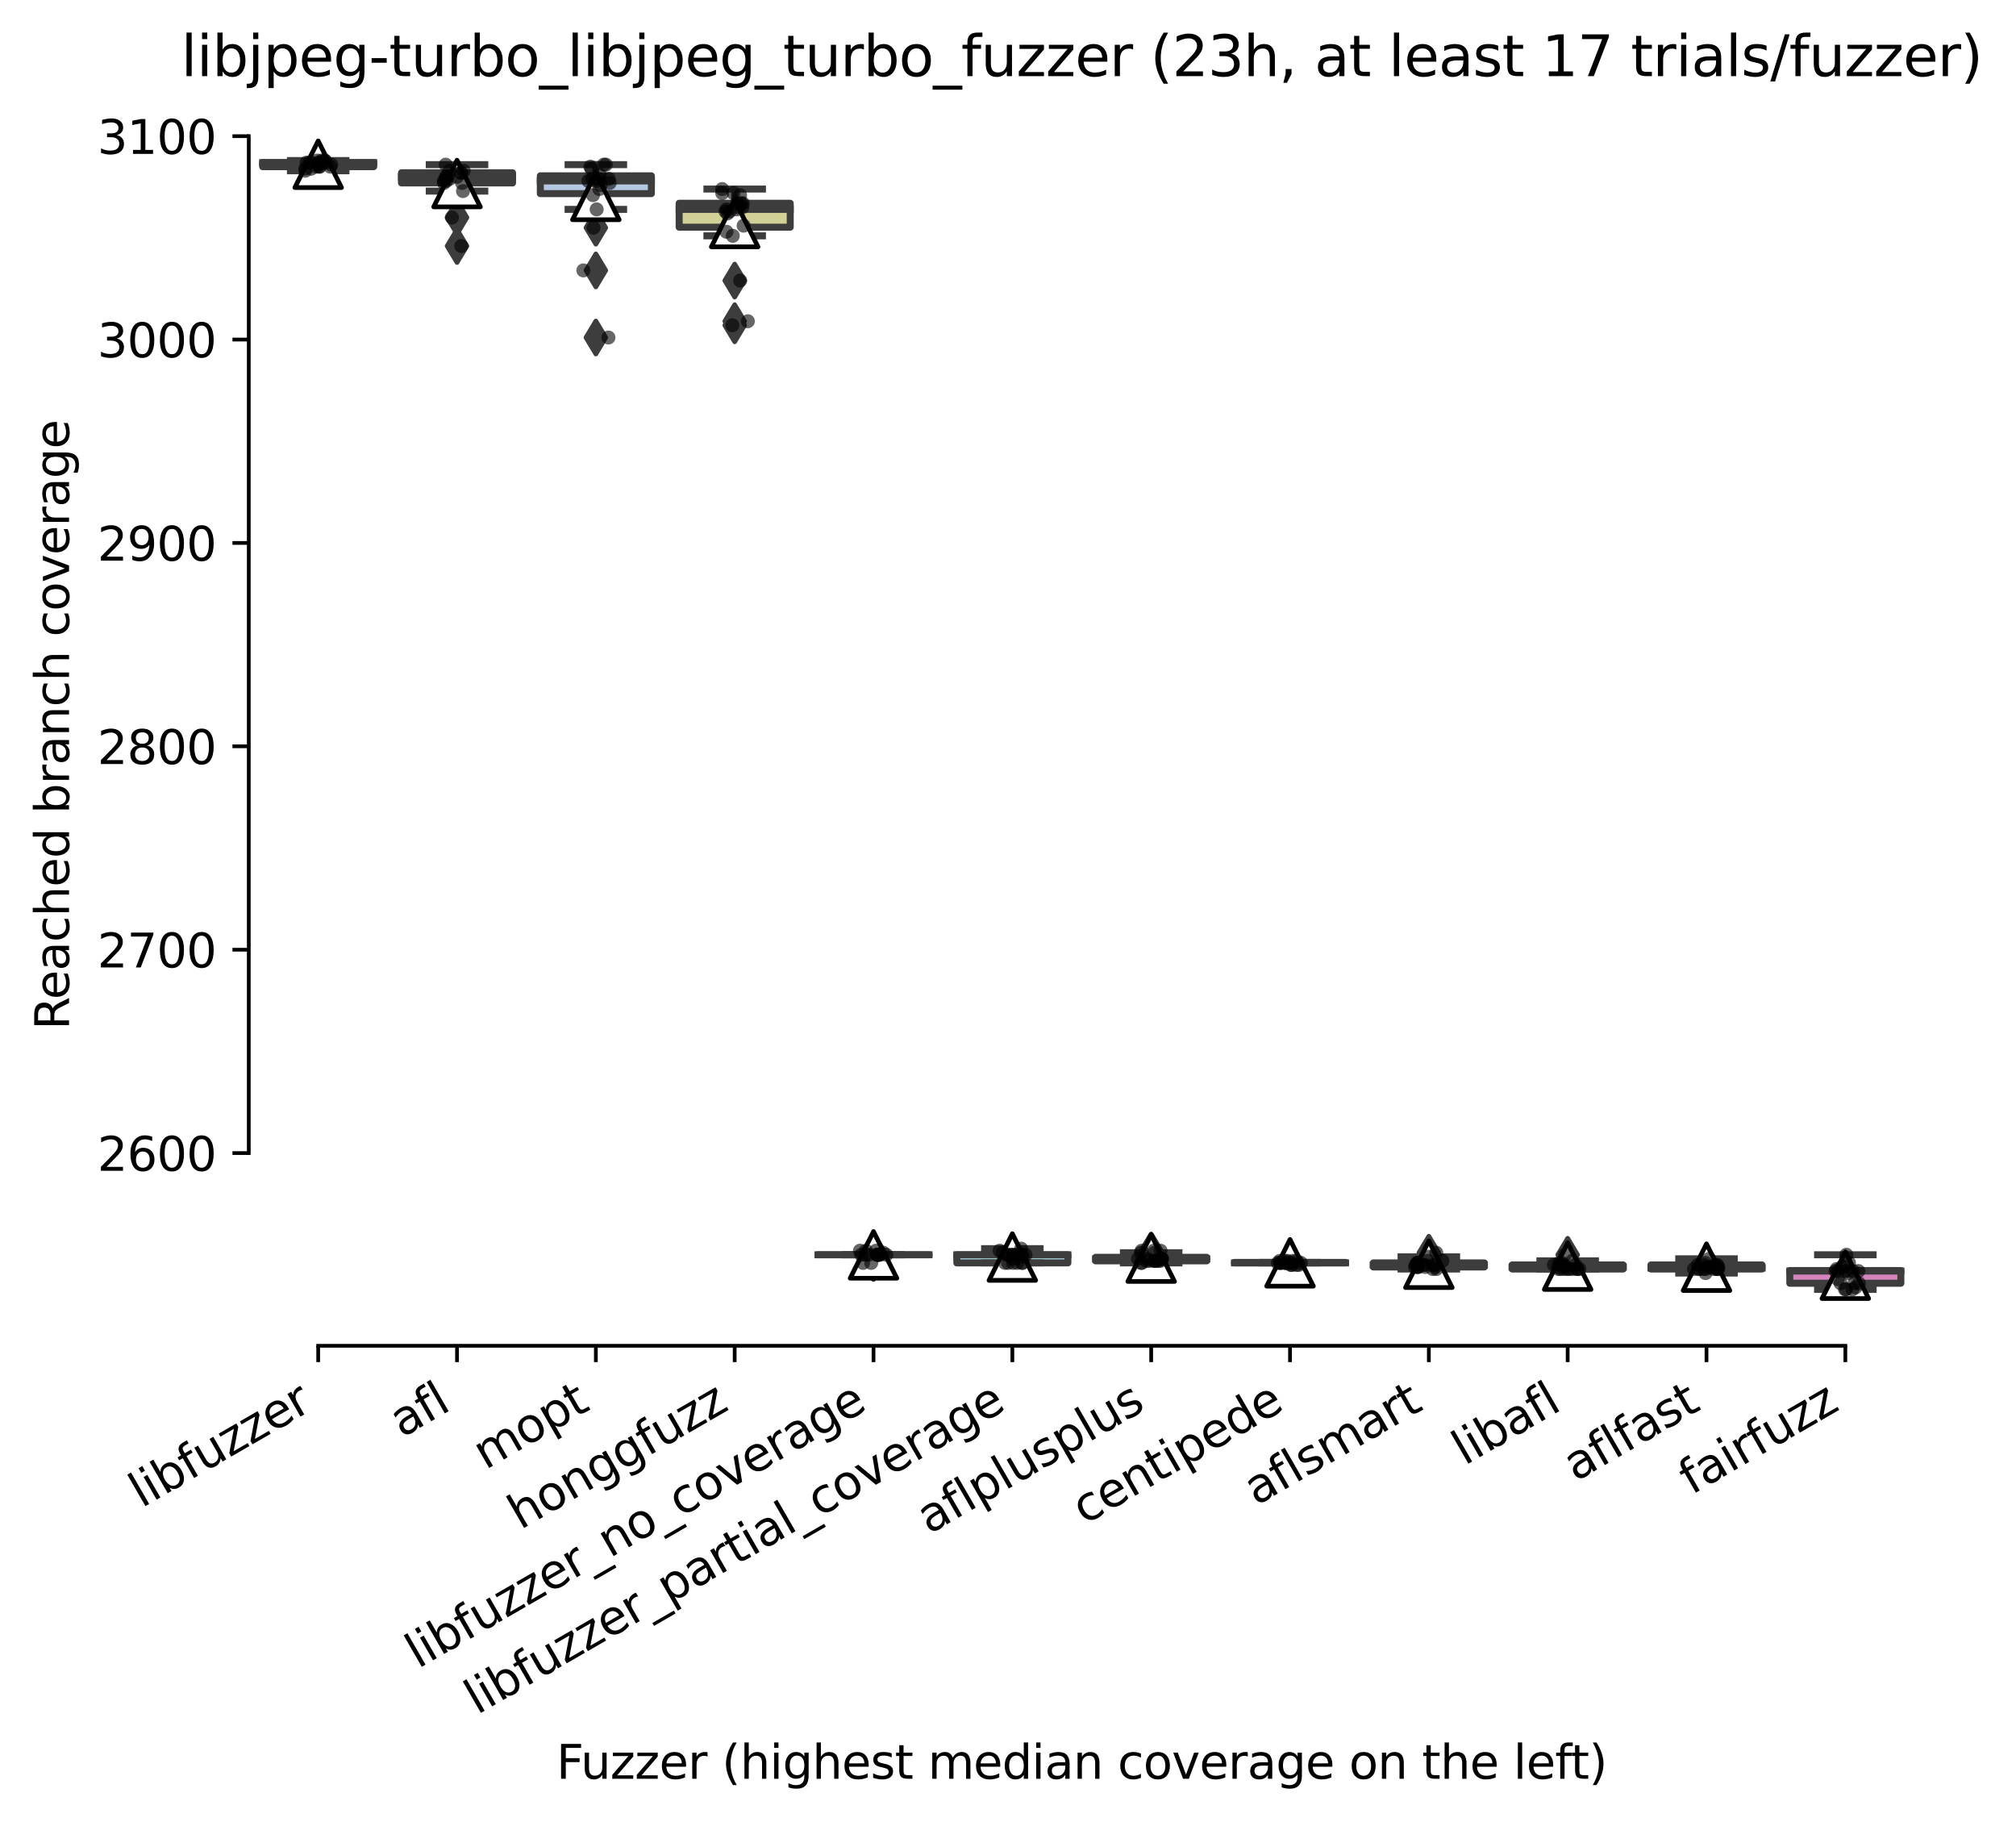 <?xml version="1.0" encoding="utf-8" standalone="no"?>
<!DOCTYPE svg PUBLIC "-//W3C//DTD SVG 1.1//EN"
  "http://www.w3.org/Graphics/SVG/1.1/DTD/svg11.dtd">
<svg xmlns:xlink="http://www.w3.org/1999/xlink" width="432.152pt" height="390.503pt" viewBox="0 0 432.152 390.503" xmlns="http://www.w3.org/2000/svg" version="1.1">
 <defs>
  <style type="text/css">*{stroke-linejoin: round; stroke-linecap: butt}</style>
 </defs>
 <g id="figure_1">
  <g id="patch_1">
   <path d="M 0 390.503 
L 432.152 390.503 
L 432.152 0 
L 0 0 
z
" style="fill: #ffffff"/>
  </g>
  <g id="axes_1">
   <g id="patch_2">
    <path d="M 53.328 288.43 
L 410.448 288.43 
L 410.448 22.318 
L 53.328 22.318 
z
" style="fill: #ffffff"/>
   </g>
   <g id="patch_3">
    <path d="M 56.304 35.722 
L 80.112 35.722 
L 80.112 34.85 
L 56.304 34.85 
L 56.304 35.722 
z
" clip-path="url(#pc76f95da77)" style="fill: #c4b5d0; stroke: #3d3d3d; stroke-width: 1.5; stroke-linejoin: miter"/>
   </g>
   <g id="patch_4">
    <path d="M 86.064 39.209 
L 109.872 39.209 
L 109.872 37.029 
L 86.064 37.029 
L 86.064 39.209 
z
" clip-path="url(#pc76f95da77)" style="fill: #3274a1; stroke: #3d3d3d; stroke-width: 1.5; stroke-linejoin: miter"/>
   </g>
   <g id="patch_5">
    <path d="M 115.824 41.497 
L 139.632 41.497 
L 139.632 37.683 
L 115.824 37.683 
L 115.824 41.497 
z
" clip-path="url(#pc76f95da77)" style="fill: #b5c8e1; stroke: #3d3d3d; stroke-width: 1.5; stroke-linejoin: miter"/>
   </g>
   <g id="patch_6">
    <path d="M 145.584 48.69 
L 169.392 48.69 
L 169.392 43.568 
L 145.584 43.568 
L 145.584 48.69 
z
" clip-path="url(#pc76f95da77)" style="fill: #d1d197; stroke: #3d3d3d; stroke-width: 1.5; stroke-linejoin: miter"/>
   </g>
   <g id="patch_7">
    <path d="M 175.344 268.924 
L 199.152 268.924 
L 199.152 268.924 
L 175.344 268.924 
L 175.344 268.924 
z
" clip-path="url(#pc76f95da77)" style="fill: #7f7f7f; stroke: #3d3d3d; stroke-width: 1.5; stroke-linejoin: miter"/>
   </g>
   <g id="patch_8">
    <path d="M 205.104 270.668 
L 228.912 270.668 
L 228.912 268.924 
L 205.104 268.924 
L 205.104 270.668 
z
" clip-path="url(#pc76f95da77)" style="fill: #a7d4dc; stroke: #3d3d3d; stroke-width: 1.5; stroke-linejoin: miter"/>
   </g>
   <g id="patch_9">
    <path d="M 234.864 270.232 
L 258.672 270.232 
L 258.672 269.469 
L 234.864 269.469 
L 234.864 270.232 
z
" clip-path="url(#pc76f95da77)" style="fill: #c03d3e; stroke: #3d3d3d; stroke-width: 1.5; stroke-linejoin: miter"/>
   </g>
   <g id="patch_10">
    <path d="M 264.624 270.668 
L 288.432 270.668 
L 288.432 270.559 
L 264.624 270.559 
L 264.624 270.668 
z
" clip-path="url(#pc76f95da77)" style="fill: #e1812c; stroke: #3d3d3d; stroke-width: 1.5; stroke-linejoin: miter"/>
   </g>
   <g id="patch_11">
    <path d="M 294.384 271.539 
L 318.192 271.539 
L 318.192 270.668 
L 294.384 270.668 
L 294.384 271.539 
z
" clip-path="url(#pc76f95da77)" style="fill: #c7c7c7; stroke: #3d3d3d; stroke-width: 1.5; stroke-linejoin: miter"/>
   </g>
   <g id="patch_12">
    <path d="M 324.144 271.975 
L 347.952 271.975 
L 347.952 271.103 
L 324.144 271.103 
L 324.144 271.975 
z
" clip-path="url(#pc76f95da77)" style="fill: #3a923a; stroke: #3d3d3d; stroke-width: 1.5; stroke-linejoin: miter"/>
   </g>
   <g id="patch_13">
    <path d="M 353.904 271.975 
L 377.712 271.975 
L 377.712 271.103 
L 353.904 271.103 
L 353.904 271.975 
z
" clip-path="url(#pc76f95da77)" style="fill: #9fd495; stroke: #3d3d3d; stroke-width: 1.5; stroke-linejoin: miter"/>
   </g>
   <g id="patch_14">
    <path d="M 383.664 275.026 
L 407.472 275.026 
L 407.472 272.302 
L 383.664 272.302 
L 383.664 275.026 
z
" clip-path="url(#pc76f95da77)" style="fill: #d684bd; stroke: #3d3d3d; stroke-width: 1.5; stroke-linejoin: miter"/>
   </g>
   <g id="matplotlib.axis_1">
    <g id="xtick_1">
     <g id="line2d_1">
      <defs>
       <path id="ma784d6b1cc" d="M 0 0 
L 0 3.5 
" style="stroke: #000000; stroke-width: 0.8"/>
      </defs>
      <g>
       <use xlink:href="#ma784d6b1cc" x="68.208" y="288.43" style="stroke: #000000; stroke-width: 0.8"/>
      </g>
     </g>
     <g id="text_1">
      <!-- libfuzzer -->
      <g transform="translate(30.342 323.272) rotate(-30) scale(0.1 -0.1)">
       <defs>
        <path id="DejaVuSans-6c" d="M 603 4863 
L 1178 4863 
L 1178 0 
L 603 0 
L 603 4863 
z
" transform="scale(0.016)"/>
        <path id="DejaVuSans-69" d="M 603 3500 
L 1178 3500 
L 1178 0 
L 603 0 
L 603 3500 
z
M 603 4863 
L 1178 4863 
L 1178 4134 
L 603 4134 
L 603 4863 
z
" transform="scale(0.016)"/>
        <path id="DejaVuSans-62" d="M 3116 1747 
Q 3116 2381 2855 2742 
Q 2594 3103 2138 3103 
Q 1681 3103 1420 2742 
Q 1159 2381 1159 1747 
Q 1159 1113 1420 752 
Q 1681 391 2138 391 
Q 2594 391 2855 752 
Q 3116 1113 3116 1747 
z
M 1159 2969 
Q 1341 3281 1617 3432 
Q 1894 3584 2278 3584 
Q 2916 3584 3314 3078 
Q 3713 2572 3713 1747 
Q 3713 922 3314 415 
Q 2916 -91 2278 -91 
Q 1894 -91 1617 61 
Q 1341 213 1159 525 
L 1159 0 
L 581 0 
L 581 4863 
L 1159 4863 
L 1159 2969 
z
" transform="scale(0.016)"/>
        <path id="DejaVuSans-66" d="M 2375 4863 
L 2375 4384 
L 1825 4384 
Q 1516 4384 1395 4259 
Q 1275 4134 1275 3809 
L 1275 3500 
L 2222 3500 
L 2222 3053 
L 1275 3053 
L 1275 0 
L 697 0 
L 697 3053 
L 147 3053 
L 147 3500 
L 697 3500 
L 697 3744 
Q 697 4328 969 4595 
Q 1241 4863 1831 4863 
L 2375 4863 
z
" transform="scale(0.016)"/>
        <path id="DejaVuSans-75" d="M 544 1381 
L 544 3500 
L 1119 3500 
L 1119 1403 
Q 1119 906 1312 657 
Q 1506 409 1894 409 
Q 2359 409 2629 706 
Q 2900 1003 2900 1516 
L 2900 3500 
L 3475 3500 
L 3475 0 
L 2900 0 
L 2900 538 
Q 2691 219 2414 64 
Q 2138 -91 1772 -91 
Q 1169 -91 856 284 
Q 544 659 544 1381 
z
M 1991 3584 
L 1991 3584 
z
" transform="scale(0.016)"/>
        <path id="DejaVuSans-7a" d="M 353 3500 
L 3084 3500 
L 3084 2975 
L 922 459 
L 3084 459 
L 3084 0 
L 275 0 
L 275 525 
L 2438 3041 
L 353 3041 
L 353 3500 
z
" transform="scale(0.016)"/>
        <path id="DejaVuSans-65" d="M 3597 1894 
L 3597 1613 
L 953 1613 
Q 991 1019 1311 708 
Q 1631 397 2203 397 
Q 2534 397 2845 478 
Q 3156 559 3463 722 
L 3463 178 
Q 3153 47 2828 -22 
Q 2503 -91 2169 -91 
Q 1331 -91 842 396 
Q 353 884 353 1716 
Q 353 2575 817 3079 
Q 1281 3584 2069 3584 
Q 2775 3584 3186 3129 
Q 3597 2675 3597 1894 
z
M 3022 2063 
Q 3016 2534 2758 2815 
Q 2500 3097 2075 3097 
Q 1594 3097 1305 2825 
Q 1016 2553 972 2059 
L 3022 2063 
z
" transform="scale(0.016)"/>
        <path id="DejaVuSans-72" d="M 2631 2963 
Q 2534 3019 2420 3045 
Q 2306 3072 2169 3072 
Q 1681 3072 1420 2755 
Q 1159 2438 1159 1844 
L 1159 0 
L 581 0 
L 581 3500 
L 1159 3500 
L 1159 2956 
Q 1341 3275 1631 3429 
Q 1922 3584 2338 3584 
Q 2397 3584 2469 3576 
Q 2541 3569 2628 3553 
L 2631 2963 
z
" transform="scale(0.016)"/>
       </defs>
       <use xlink:href="#DejaVuSans-6c"/>
       <use xlink:href="#DejaVuSans-69" x="27.783"/>
       <use xlink:href="#DejaVuSans-62" x="55.566"/>
       <use xlink:href="#DejaVuSans-66" x="119.043"/>
       <use xlink:href="#DejaVuSans-75" x="154.248"/>
       <use xlink:href="#DejaVuSans-7a" x="217.627"/>
       <use xlink:href="#DejaVuSans-7a" x="270.117"/>
       <use xlink:href="#DejaVuSans-65" x="322.607"/>
       <use xlink:href="#DejaVuSans-72" x="384.131"/>
      </g>
     </g>
    </g>
    <g id="xtick_2">
     <g id="line2d_2">
      <g>
       <use xlink:href="#ma784d6b1cc" x="97.968" y="288.43" style="stroke: #000000; stroke-width: 0.8"/>
      </g>
     </g>
     <g id="text_2">
      <!-- afl -->
      <g transform="translate(86.167 308.224) rotate(-30) scale(0.1 -0.1)">
       <defs>
        <path id="DejaVuSans-61" d="M 2194 1759 
Q 1497 1759 1228 1600 
Q 959 1441 959 1056 
Q 959 750 1161 570 
Q 1363 391 1709 391 
Q 2188 391 2477 730 
Q 2766 1069 2766 1631 
L 2766 1759 
L 2194 1759 
z
M 3341 1997 
L 3341 0 
L 2766 0 
L 2766 531 
Q 2569 213 2275 61 
Q 1981 -91 1556 -91 
Q 1019 -91 701 211 
Q 384 513 384 1019 
Q 384 1609 779 1909 
Q 1175 2209 1959 2209 
L 2766 2209 
L 2766 2266 
Q 2766 2663 2505 2880 
Q 2244 3097 1772 3097 
Q 1472 3097 1187 3025 
Q 903 2953 641 2809 
L 641 3341 
Q 956 3463 1253 3523 
Q 1550 3584 1831 3584 
Q 2591 3584 2966 3190 
Q 3341 2797 3341 1997 
z
" transform="scale(0.016)"/>
       </defs>
       <use xlink:href="#DejaVuSans-61"/>
       <use xlink:href="#DejaVuSans-66" x="61.279"/>
       <use xlink:href="#DejaVuSans-6c" x="96.484"/>
      </g>
     </g>
    </g>
    <g id="xtick_3">
     <g id="line2d_3">
      <g>
       <use xlink:href="#ma784d6b1cc" x="127.728" y="288.43" style="stroke: #000000; stroke-width: 0.8"/>
      </g>
     </g>
     <g id="text_3">
      <!-- mopt -->
      <g transform="translate(104.061 315.075) rotate(-30) scale(0.1 -0.1)">
       <defs>
        <path id="DejaVuSans-6d" d="M 3328 2828 
Q 3544 3216 3844 3400 
Q 4144 3584 4550 3584 
Q 5097 3584 5394 3201 
Q 5691 2819 5691 2113 
L 5691 0 
L 5113 0 
L 5113 2094 
Q 5113 2597 4934 2840 
Q 4756 3084 4391 3084 
Q 3944 3084 3684 2787 
Q 3425 2491 3425 1978 
L 3425 0 
L 2847 0 
L 2847 2094 
Q 2847 2600 2669 2842 
Q 2491 3084 2119 3084 
Q 1678 3084 1418 2786 
Q 1159 2488 1159 1978 
L 1159 0 
L 581 0 
L 581 3500 
L 1159 3500 
L 1159 2956 
Q 1356 3278 1631 3431 
Q 1906 3584 2284 3584 
Q 2666 3584 2933 3390 
Q 3200 3197 3328 2828 
z
" transform="scale(0.016)"/>
        <path id="DejaVuSans-6f" d="M 1959 3097 
Q 1497 3097 1228 2736 
Q 959 2375 959 1747 
Q 959 1119 1226 758 
Q 1494 397 1959 397 
Q 2419 397 2687 759 
Q 2956 1122 2956 1747 
Q 2956 2369 2687 2733 
Q 2419 3097 1959 3097 
z
M 1959 3584 
Q 2709 3584 3137 3096 
Q 3566 2609 3566 1747 
Q 3566 888 3137 398 
Q 2709 -91 1959 -91 
Q 1206 -91 779 398 
Q 353 888 353 1747 
Q 353 2609 779 3096 
Q 1206 3584 1959 3584 
z
" transform="scale(0.016)"/>
        <path id="DejaVuSans-70" d="M 1159 525 
L 1159 -1331 
L 581 -1331 
L 581 3500 
L 1159 3500 
L 1159 2969 
Q 1341 3281 1617 3432 
Q 1894 3584 2278 3584 
Q 2916 3584 3314 3078 
Q 3713 2572 3713 1747 
Q 3713 922 3314 415 
Q 2916 -91 2278 -91 
Q 1894 -91 1617 61 
Q 1341 213 1159 525 
z
M 3116 1747 
Q 3116 2381 2855 2742 
Q 2594 3103 2138 3103 
Q 1681 3103 1420 2742 
Q 1159 2381 1159 1747 
Q 1159 1113 1420 752 
Q 1681 391 2138 391 
Q 2594 391 2855 752 
Q 3116 1113 3116 1747 
z
" transform="scale(0.016)"/>
        <path id="DejaVuSans-74" d="M 1172 4494 
L 1172 3500 
L 2356 3500 
L 2356 3053 
L 1172 3053 
L 1172 1153 
Q 1172 725 1289 603 
Q 1406 481 1766 481 
L 2356 481 
L 2356 0 
L 1766 0 
Q 1100 0 847 248 
Q 594 497 594 1153 
L 594 3053 
L 172 3053 
L 172 3500 
L 594 3500 
L 594 4494 
L 1172 4494 
z
" transform="scale(0.016)"/>
       </defs>
       <use xlink:href="#DejaVuSans-6d"/>
       <use xlink:href="#DejaVuSans-6f" x="97.412"/>
       <use xlink:href="#DejaVuSans-70" x="158.594"/>
       <use xlink:href="#DejaVuSans-74" x="222.07"/>
      </g>
     </g>
    </g>
    <g id="xtick_4">
     <g id="line2d_4">
      <g>
       <use xlink:href="#ma784d6b1cc" x="157.488" y="288.43" style="stroke: #000000; stroke-width: 0.8"/>
      </g>
     </g>
     <g id="text_4">
      <!-- honggfuzz -->
      <g transform="translate(111.549 327.933) rotate(-30) scale(0.1 -0.1)">
       <defs>
        <path id="DejaVuSans-68" d="M 3513 2113 
L 3513 0 
L 2938 0 
L 2938 2094 
Q 2938 2591 2744 2837 
Q 2550 3084 2163 3084 
Q 1697 3084 1428 2787 
Q 1159 2491 1159 1978 
L 1159 0 
L 581 0 
L 581 4863 
L 1159 4863 
L 1159 2956 
Q 1366 3272 1645 3428 
Q 1925 3584 2291 3584 
Q 2894 3584 3203 3211 
Q 3513 2838 3513 2113 
z
" transform="scale(0.016)"/>
        <path id="DejaVuSans-6e" d="M 3513 2113 
L 3513 0 
L 2938 0 
L 2938 2094 
Q 2938 2591 2744 2837 
Q 2550 3084 2163 3084 
Q 1697 3084 1428 2787 
Q 1159 2491 1159 1978 
L 1159 0 
L 581 0 
L 581 3500 
L 1159 3500 
L 1159 2956 
Q 1366 3272 1645 3428 
Q 1925 3584 2291 3584 
Q 2894 3584 3203 3211 
Q 3513 2838 3513 2113 
z
" transform="scale(0.016)"/>
        <path id="DejaVuSans-67" d="M 2906 1791 
Q 2906 2416 2648 2759 
Q 2391 3103 1925 3103 
Q 1463 3103 1205 2759 
Q 947 2416 947 1791 
Q 947 1169 1205 825 
Q 1463 481 1925 481 
Q 2391 481 2648 825 
Q 2906 1169 2906 1791 
z
M 3481 434 
Q 3481 -459 3084 -895 
Q 2688 -1331 1869 -1331 
Q 1566 -1331 1297 -1286 
Q 1028 -1241 775 -1147 
L 775 -588 
Q 1028 -725 1275 -790 
Q 1522 -856 1778 -856 
Q 2344 -856 2625 -561 
Q 2906 -266 2906 331 
L 2906 616 
Q 2728 306 2450 153 
Q 2172 0 1784 0 
Q 1141 0 747 490 
Q 353 981 353 1791 
Q 353 2603 747 3093 
Q 1141 3584 1784 3584 
Q 2172 3584 2450 3431 
Q 2728 3278 2906 2969 
L 2906 3500 
L 3481 3500 
L 3481 434 
z
" transform="scale(0.016)"/>
       </defs>
       <use xlink:href="#DejaVuSans-68"/>
       <use xlink:href="#DejaVuSans-6f" x="63.379"/>
       <use xlink:href="#DejaVuSans-6e" x="124.561"/>
       <use xlink:href="#DejaVuSans-67" x="187.939"/>
       <use xlink:href="#DejaVuSans-67" x="251.416"/>
       <use xlink:href="#DejaVuSans-66" x="314.893"/>
       <use xlink:href="#DejaVuSans-75" x="350.098"/>
       <use xlink:href="#DejaVuSans-7a" x="413.477"/>
       <use xlink:href="#DejaVuSans-7a" x="465.967"/>
      </g>
     </g>
    </g>
    <g id="xtick_5">
     <g id="line2d_5">
      <g>
       <use xlink:href="#ma784d6b1cc" x="187.248" y="288.43" style="stroke: #000000; stroke-width: 0.8"/>
      </g>
     </g>
     <g id="text_5">
      <!-- libfuzzer_no_coverage -->
      <g transform="translate(89.586 357.715) rotate(-30) scale(0.1 -0.1)">
       <defs>
        <path id="DejaVuSans-5f" d="M 3263 -1063 
L 3263 -1509 
L -63 -1509 
L -63 -1063 
L 3263 -1063 
z
" transform="scale(0.016)"/>
        <path id="DejaVuSans-63" d="M 3122 3366 
L 3122 2828 
Q 2878 2963 2633 3030 
Q 2388 3097 2138 3097 
Q 1578 3097 1268 2742 
Q 959 2388 959 1747 
Q 959 1106 1268 751 
Q 1578 397 2138 397 
Q 2388 397 2633 464 
Q 2878 531 3122 666 
L 3122 134 
Q 2881 22 2623 -34 
Q 2366 -91 2075 -91 
Q 1284 -91 818 406 
Q 353 903 353 1747 
Q 353 2603 823 3093 
Q 1294 3584 2113 3584 
Q 2378 3584 2631 3529 
Q 2884 3475 3122 3366 
z
" transform="scale(0.016)"/>
        <path id="DejaVuSans-76" d="M 191 3500 
L 800 3500 
L 1894 563 
L 2988 3500 
L 3597 3500 
L 2284 0 
L 1503 0 
L 191 3500 
z
" transform="scale(0.016)"/>
       </defs>
       <use xlink:href="#DejaVuSans-6c"/>
       <use xlink:href="#DejaVuSans-69" x="27.783"/>
       <use xlink:href="#DejaVuSans-62" x="55.566"/>
       <use xlink:href="#DejaVuSans-66" x="119.043"/>
       <use xlink:href="#DejaVuSans-75" x="154.248"/>
       <use xlink:href="#DejaVuSans-7a" x="217.627"/>
       <use xlink:href="#DejaVuSans-7a" x="270.117"/>
       <use xlink:href="#DejaVuSans-65" x="322.607"/>
       <use xlink:href="#DejaVuSans-72" x="384.131"/>
       <use xlink:href="#DejaVuSans-5f" x="425.244"/>
       <use xlink:href="#DejaVuSans-6e" x="475.244"/>
       <use xlink:href="#DejaVuSans-6f" x="538.623"/>
       <use xlink:href="#DejaVuSans-5f" x="599.805"/>
       <use xlink:href="#DejaVuSans-63" x="649.805"/>
       <use xlink:href="#DejaVuSans-6f" x="704.785"/>
       <use xlink:href="#DejaVuSans-76" x="765.967"/>
       <use xlink:href="#DejaVuSans-65" x="825.146"/>
       <use xlink:href="#DejaVuSans-72" x="886.67"/>
       <use xlink:href="#DejaVuSans-61" x="927.783"/>
       <use xlink:href="#DejaVuSans-67" x="989.062"/>
       <use xlink:href="#DejaVuSans-65" x="1052.539"/>
      </g>
     </g>
    </g>
    <g id="xtick_6">
     <g id="line2d_6">
      <g>
       <use xlink:href="#ma784d6b1cc" x="217.008" y="288.43" style="stroke: #000000; stroke-width: 0.8"/>
      </g>
     </g>
     <g id="text_6">
      <!-- libfuzzer_partial_coverage -->
      <g transform="translate(102.254 367.583) rotate(-30) scale(0.1 -0.1)">
       <use xlink:href="#DejaVuSans-6c"/>
       <use xlink:href="#DejaVuSans-69" x="27.783"/>
       <use xlink:href="#DejaVuSans-62" x="55.566"/>
       <use xlink:href="#DejaVuSans-66" x="119.043"/>
       <use xlink:href="#DejaVuSans-75" x="154.248"/>
       <use xlink:href="#DejaVuSans-7a" x="217.627"/>
       <use xlink:href="#DejaVuSans-7a" x="270.117"/>
       <use xlink:href="#DejaVuSans-65" x="322.607"/>
       <use xlink:href="#DejaVuSans-72" x="384.131"/>
       <use xlink:href="#DejaVuSans-5f" x="425.244"/>
       <use xlink:href="#DejaVuSans-70" x="475.244"/>
       <use xlink:href="#DejaVuSans-61" x="538.721"/>
       <use xlink:href="#DejaVuSans-72" x="600"/>
       <use xlink:href="#DejaVuSans-74" x="641.113"/>
       <use xlink:href="#DejaVuSans-69" x="680.322"/>
       <use xlink:href="#DejaVuSans-61" x="708.105"/>
       <use xlink:href="#DejaVuSans-6c" x="769.385"/>
       <use xlink:href="#DejaVuSans-5f" x="797.168"/>
       <use xlink:href="#DejaVuSans-63" x="847.168"/>
       <use xlink:href="#DejaVuSans-6f" x="902.148"/>
       <use xlink:href="#DejaVuSans-76" x="963.33"/>
       <use xlink:href="#DejaVuSans-65" x="1022.51"/>
       <use xlink:href="#DejaVuSans-72" x="1084.033"/>
       <use xlink:href="#DejaVuSans-61" x="1125.146"/>
       <use xlink:href="#DejaVuSans-67" x="1186.426"/>
       <use xlink:href="#DejaVuSans-65" x="1249.902"/>
      </g>
     </g>
    </g>
    <g id="xtick_7">
     <g id="line2d_7">
      <g>
       <use xlink:href="#ma784d6b1cc" x="246.768" y="288.43" style="stroke: #000000; stroke-width: 0.8"/>
      </g>
     </g>
     <g id="text_7">
      <!-- aflplusplus -->
      <g transform="translate(199.159 328.897) rotate(-30) scale(0.1 -0.1)">
       <defs>
        <path id="DejaVuSans-73" d="M 2834 3397 
L 2834 2853 
Q 2591 2978 2328 3040 
Q 2066 3103 1784 3103 
Q 1356 3103 1142 2972 
Q 928 2841 928 2578 
Q 928 2378 1081 2264 
Q 1234 2150 1697 2047 
L 1894 2003 
Q 2506 1872 2764 1633 
Q 3022 1394 3022 966 
Q 3022 478 2636 193 
Q 2250 -91 1575 -91 
Q 1294 -91 989 -36 
Q 684 19 347 128 
L 347 722 
Q 666 556 975 473 
Q 1284 391 1588 391 
Q 1994 391 2212 530 
Q 2431 669 2431 922 
Q 2431 1156 2273 1281 
Q 2116 1406 1581 1522 
L 1381 1569 
Q 847 1681 609 1914 
Q 372 2147 372 2553 
Q 372 3047 722 3315 
Q 1072 3584 1716 3584 
Q 2034 3584 2315 3537 
Q 2597 3491 2834 3397 
z
" transform="scale(0.016)"/>
       </defs>
       <use xlink:href="#DejaVuSans-61"/>
       <use xlink:href="#DejaVuSans-66" x="61.279"/>
       <use xlink:href="#DejaVuSans-6c" x="96.484"/>
       <use xlink:href="#DejaVuSans-70" x="124.268"/>
       <use xlink:href="#DejaVuSans-6c" x="187.744"/>
       <use xlink:href="#DejaVuSans-75" x="215.527"/>
       <use xlink:href="#DejaVuSans-73" x="278.906"/>
       <use xlink:href="#DejaVuSans-70" x="331.006"/>
       <use xlink:href="#DejaVuSans-6c" x="394.482"/>
       <use xlink:href="#DejaVuSans-75" x="422.266"/>
       <use xlink:href="#DejaVuSans-73" x="485.645"/>
      </g>
     </g>
    </g>
    <g id="xtick_8">
     <g id="line2d_8">
      <g>
       <use xlink:href="#ma784d6b1cc" x="276.528" y="288.43" style="stroke: #000000; stroke-width: 0.8"/>
      </g>
     </g>
     <g id="text_8">
      <!-- centipede -->
      <g transform="translate(232.455 326.856) rotate(-30) scale(0.1 -0.1)">
       <defs>
        <path id="DejaVuSans-64" d="M 2906 2969 
L 2906 4863 
L 3481 4863 
L 3481 0 
L 2906 0 
L 2906 525 
Q 2725 213 2448 61 
Q 2172 -91 1784 -91 
Q 1150 -91 751 415 
Q 353 922 353 1747 
Q 353 2572 751 3078 
Q 1150 3584 1784 3584 
Q 2172 3584 2448 3432 
Q 2725 3281 2906 2969 
z
M 947 1747 
Q 947 1113 1208 752 
Q 1469 391 1925 391 
Q 2381 391 2643 752 
Q 2906 1113 2906 1747 
Q 2906 2381 2643 2742 
Q 2381 3103 1925 3103 
Q 1469 3103 1208 2742 
Q 947 2381 947 1747 
z
" transform="scale(0.016)"/>
       </defs>
       <use xlink:href="#DejaVuSans-63"/>
       <use xlink:href="#DejaVuSans-65" x="54.98"/>
       <use xlink:href="#DejaVuSans-6e" x="116.504"/>
       <use xlink:href="#DejaVuSans-74" x="179.883"/>
       <use xlink:href="#DejaVuSans-69" x="219.092"/>
       <use xlink:href="#DejaVuSans-70" x="246.875"/>
       <use xlink:href="#DejaVuSans-65" x="310.352"/>
       <use xlink:href="#DejaVuSans-64" x="371.875"/>
       <use xlink:href="#DejaVuSans-65" x="435.352"/>
      </g>
     </g>
    </g>
    <g id="xtick_9">
     <g id="line2d_9">
      <g>
       <use xlink:href="#ma784d6b1cc" x="306.288" y="288.43" style="stroke: #000000; stroke-width: 0.8"/>
      </g>
     </g>
     <g id="text_9">
      <!-- aflsmart -->
      <g transform="translate(269.277 322.779) rotate(-30) scale(0.1 -0.1)">
       <use xlink:href="#DejaVuSans-61"/>
       <use xlink:href="#DejaVuSans-66" x="61.279"/>
       <use xlink:href="#DejaVuSans-6c" x="96.484"/>
       <use xlink:href="#DejaVuSans-73" x="124.268"/>
       <use xlink:href="#DejaVuSans-6d" x="176.367"/>
       <use xlink:href="#DejaVuSans-61" x="273.779"/>
       <use xlink:href="#DejaVuSans-72" x="335.059"/>
       <use xlink:href="#DejaVuSans-74" x="376.172"/>
      </g>
     </g>
    </g>
    <g id="xtick_10">
     <g id="line2d_10">
      <g>
       <use xlink:href="#ma784d6b1cc" x="336.048" y="288.43" style="stroke: #000000; stroke-width: 0.8"/>
      </g>
     </g>
     <g id="text_10">
      <!-- libafl -->
      <g transform="translate(313.937 314.176) rotate(-30) scale(0.1 -0.1)">
       <use xlink:href="#DejaVuSans-6c"/>
       <use xlink:href="#DejaVuSans-69" x="27.783"/>
       <use xlink:href="#DejaVuSans-62" x="55.566"/>
       <use xlink:href="#DejaVuSans-61" x="119.043"/>
       <use xlink:href="#DejaVuSans-66" x="180.322"/>
       <use xlink:href="#DejaVuSans-6c" x="215.527"/>
      </g>
     </g>
    </g>
    <g id="xtick_11">
     <g id="line2d_11">
      <g>
       <use xlink:href="#ma784d6b1cc" x="365.808" y="288.43" style="stroke: #000000; stroke-width: 0.8"/>
      </g>
     </g>
     <g id="text_11">
      <!-- aflfast -->
      <g transform="translate(337.744 317.613) rotate(-30) scale(0.1 -0.1)">
       <use xlink:href="#DejaVuSans-61"/>
       <use xlink:href="#DejaVuSans-66" x="61.279"/>
       <use xlink:href="#DejaVuSans-6c" x="96.484"/>
       <use xlink:href="#DejaVuSans-66" x="124.268"/>
       <use xlink:href="#DejaVuSans-61" x="159.473"/>
       <use xlink:href="#DejaVuSans-73" x="220.752"/>
       <use xlink:href="#DejaVuSans-74" x="272.852"/>
      </g>
     </g>
    </g>
    <g id="xtick_12">
     <g id="line2d_12">
      <g>
       <use xlink:href="#ma784d6b1cc" x="395.568" y="288.43" style="stroke: #000000; stroke-width: 0.8"/>
      </g>
     </g>
     <g id="text_12">
      <!-- fairfuzz -->
      <g transform="translate(362.579 320.457) rotate(-30) scale(0.1 -0.1)">
       <use xlink:href="#DejaVuSans-66"/>
       <use xlink:href="#DejaVuSans-61" x="35.205"/>
       <use xlink:href="#DejaVuSans-69" x="96.484"/>
       <use xlink:href="#DejaVuSans-72" x="124.268"/>
       <use xlink:href="#DejaVuSans-66" x="165.381"/>
       <use xlink:href="#DejaVuSans-75" x="200.586"/>
       <use xlink:href="#DejaVuSans-7a" x="263.965"/>
       <use xlink:href="#DejaVuSans-7a" x="316.455"/>
      </g>
     </g>
    </g>
    <g id="text_13">
     <!-- Fuzzer (highest median coverage on the left) -->
     <g transform="translate(119.27 381.224) scale(0.1 -0.1)">
      <defs>
       <path id="DejaVuSans-46" d="M 628 4666 
L 3309 4666 
L 3309 4134 
L 1259 4134 
L 1259 2759 
L 3109 2759 
L 3109 2228 
L 1259 2228 
L 1259 0 
L 628 0 
L 628 4666 
z
" transform="scale(0.016)"/>
       <path id="DejaVuSans-20" transform="scale(0.016)"/>
       <path id="DejaVuSans-28" d="M 1984 4856 
Q 1566 4138 1362 3434 
Q 1159 2731 1159 2009 
Q 1159 1288 1364 580 
Q 1569 -128 1984 -844 
L 1484 -844 
Q 1016 -109 783 600 
Q 550 1309 550 2009 
Q 550 2706 781 3412 
Q 1013 4119 1484 4856 
L 1984 4856 
z
" transform="scale(0.016)"/>
       <path id="DejaVuSans-29" d="M 513 4856 
L 1013 4856 
Q 1481 4119 1714 3412 
Q 1947 2706 1947 2009 
Q 1947 1309 1714 600 
Q 1481 -109 1013 -844 
L 513 -844 
Q 928 -128 1133 580 
Q 1338 1288 1338 2009 
Q 1338 2731 1133 3434 
Q 928 4138 513 4856 
z
" transform="scale(0.016)"/>
      </defs>
      <use xlink:href="#DejaVuSans-46"/>
      <use xlink:href="#DejaVuSans-75" x="52.02"/>
      <use xlink:href="#DejaVuSans-7a" x="115.398"/>
      <use xlink:href="#DejaVuSans-7a" x="167.889"/>
      <use xlink:href="#DejaVuSans-65" x="220.379"/>
      <use xlink:href="#DejaVuSans-72" x="281.902"/>
      <use xlink:href="#DejaVuSans-20" x="323.016"/>
      <use xlink:href="#DejaVuSans-28" x="354.803"/>
      <use xlink:href="#DejaVuSans-68" x="393.816"/>
      <use xlink:href="#DejaVuSans-69" x="457.195"/>
      <use xlink:href="#DejaVuSans-67" x="484.979"/>
      <use xlink:href="#DejaVuSans-68" x="548.455"/>
      <use xlink:href="#DejaVuSans-65" x="611.834"/>
      <use xlink:href="#DejaVuSans-73" x="673.357"/>
      <use xlink:href="#DejaVuSans-74" x="725.457"/>
      <use xlink:href="#DejaVuSans-20" x="764.666"/>
      <use xlink:href="#DejaVuSans-6d" x="796.453"/>
      <use xlink:href="#DejaVuSans-65" x="893.865"/>
      <use xlink:href="#DejaVuSans-64" x="955.389"/>
      <use xlink:href="#DejaVuSans-69" x="1018.865"/>
      <use xlink:href="#DejaVuSans-61" x="1046.648"/>
      <use xlink:href="#DejaVuSans-6e" x="1107.928"/>
      <use xlink:href="#DejaVuSans-20" x="1171.307"/>
      <use xlink:href="#DejaVuSans-63" x="1203.094"/>
      <use xlink:href="#DejaVuSans-6f" x="1258.074"/>
      <use xlink:href="#DejaVuSans-76" x="1319.256"/>
      <use xlink:href="#DejaVuSans-65" x="1378.436"/>
      <use xlink:href="#DejaVuSans-72" x="1439.959"/>
      <use xlink:href="#DejaVuSans-61" x="1481.072"/>
      <use xlink:href="#DejaVuSans-67" x="1542.352"/>
      <use xlink:href="#DejaVuSans-65" x="1605.828"/>
      <use xlink:href="#DejaVuSans-20" x="1667.352"/>
      <use xlink:href="#DejaVuSans-6f" x="1699.139"/>
      <use xlink:href="#DejaVuSans-6e" x="1760.32"/>
      <use xlink:href="#DejaVuSans-20" x="1823.699"/>
      <use xlink:href="#DejaVuSans-74" x="1855.486"/>
      <use xlink:href="#DejaVuSans-68" x="1894.695"/>
      <use xlink:href="#DejaVuSans-65" x="1958.074"/>
      <use xlink:href="#DejaVuSans-20" x="2019.598"/>
      <use xlink:href="#DejaVuSans-6c" x="2051.385"/>
      <use xlink:href="#DejaVuSans-65" x="2079.168"/>
      <use xlink:href="#DejaVuSans-66" x="2140.691"/>
      <use xlink:href="#DejaVuSans-74" x="2174.146"/>
      <use xlink:href="#DejaVuSans-29" x="2213.355"/>
     </g>
    </g>
   </g>
   <g id="matplotlib.axis_2">
    <g id="ytick_1">
     <g id="line2d_13">
      <defs>
       <path id="m142b6aee65" d="M 0 0 
L -3.5 0 
" style="stroke: #000000; stroke-width: 0.8"/>
      </defs>
      <g>
       <use xlink:href="#m142b6aee65" x="53.328" y="247.129" style="stroke: #000000; stroke-width: 0.8"/>
      </g>
     </g>
     <g id="text_14">
      <!-- 2600 -->
      <g transform="translate(20.878 250.929) scale(0.1 -0.1)">
       <defs>
        <path id="DejaVuSans-32" d="M 1228 531 
L 3431 531 
L 3431 0 
L 469 0 
L 469 531 
Q 828 903 1448 1529 
Q 2069 2156 2228 2338 
Q 2531 2678 2651 2914 
Q 2772 3150 2772 3378 
Q 2772 3750 2511 3984 
Q 2250 4219 1831 4219 
Q 1534 4219 1204 4116 
Q 875 4013 500 3803 
L 500 4441 
Q 881 4594 1212 4672 
Q 1544 4750 1819 4750 
Q 2544 4750 2975 4387 
Q 3406 4025 3406 3419 
Q 3406 3131 3298 2873 
Q 3191 2616 2906 2266 
Q 2828 2175 2409 1742 
Q 1991 1309 1228 531 
z
" transform="scale(0.016)"/>
        <path id="DejaVuSans-36" d="M 2113 2584 
Q 1688 2584 1439 2293 
Q 1191 2003 1191 1497 
Q 1191 994 1439 701 
Q 1688 409 2113 409 
Q 2538 409 2786 701 
Q 3034 994 3034 1497 
Q 3034 2003 2786 2293 
Q 2538 2584 2113 2584 
z
M 3366 4563 
L 3366 3988 
Q 3128 4100 2886 4159 
Q 2644 4219 2406 4219 
Q 1781 4219 1451 3797 
Q 1122 3375 1075 2522 
Q 1259 2794 1537 2939 
Q 1816 3084 2150 3084 
Q 2853 3084 3261 2657 
Q 3669 2231 3669 1497 
Q 3669 778 3244 343 
Q 2819 -91 2113 -91 
Q 1303 -91 875 529 
Q 447 1150 447 2328 
Q 447 3434 972 4092 
Q 1497 4750 2381 4750 
Q 2619 4750 2861 4703 
Q 3103 4656 3366 4563 
z
" transform="scale(0.016)"/>
        <path id="DejaVuSans-30" d="M 2034 4250 
Q 1547 4250 1301 3770 
Q 1056 3291 1056 2328 
Q 1056 1369 1301 889 
Q 1547 409 2034 409 
Q 2525 409 2770 889 
Q 3016 1369 3016 2328 
Q 3016 3291 2770 3770 
Q 2525 4250 2034 4250 
z
M 2034 4750 
Q 2819 4750 3233 4129 
Q 3647 3509 3647 2328 
Q 3647 1150 3233 529 
Q 2819 -91 2034 -91 
Q 1250 -91 836 529 
Q 422 1150 422 2328 
Q 422 3509 836 4129 
Q 1250 4750 2034 4750 
z
" transform="scale(0.016)"/>
       </defs>
       <use xlink:href="#DejaVuSans-32"/>
       <use xlink:href="#DejaVuSans-36" x="63.623"/>
       <use xlink:href="#DejaVuSans-30" x="127.246"/>
       <use xlink:href="#DejaVuSans-30" x="190.869"/>
      </g>
     </g>
    </g>
    <g id="ytick_2">
     <g id="line2d_14">
      <g>
       <use xlink:href="#m142b6aee65" x="53.328" y="203.54" style="stroke: #000000; stroke-width: 0.8"/>
      </g>
     </g>
     <g id="text_15">
      <!-- 2700 -->
      <g transform="translate(20.878 207.339) scale(0.1 -0.1)">
       <defs>
        <path id="DejaVuSans-37" d="M 525 4666 
L 3525 4666 
L 3525 4397 
L 1831 0 
L 1172 0 
L 2766 4134 
L 525 4134 
L 525 4666 
z
" transform="scale(0.016)"/>
       </defs>
       <use xlink:href="#DejaVuSans-32"/>
       <use xlink:href="#DejaVuSans-37" x="63.623"/>
       <use xlink:href="#DejaVuSans-30" x="127.246"/>
       <use xlink:href="#DejaVuSans-30" x="190.869"/>
      </g>
     </g>
    </g>
    <g id="ytick_3">
     <g id="line2d_15">
      <g>
       <use xlink:href="#m142b6aee65" x="53.328" y="159.951" style="stroke: #000000; stroke-width: 0.8"/>
      </g>
     </g>
     <g id="text_16">
      <!-- 2800 -->
      <g transform="translate(20.878 163.75) scale(0.1 -0.1)">
       <defs>
        <path id="DejaVuSans-38" d="M 2034 2216 
Q 1584 2216 1326 1975 
Q 1069 1734 1069 1313 
Q 1069 891 1326 650 
Q 1584 409 2034 409 
Q 2484 409 2743 651 
Q 3003 894 3003 1313 
Q 3003 1734 2745 1975 
Q 2488 2216 2034 2216 
z
M 1403 2484 
Q 997 2584 770 2862 
Q 544 3141 544 3541 
Q 544 4100 942 4425 
Q 1341 4750 2034 4750 
Q 2731 4750 3128 4425 
Q 3525 4100 3525 3541 
Q 3525 3141 3298 2862 
Q 3072 2584 2669 2484 
Q 3125 2378 3379 2068 
Q 3634 1759 3634 1313 
Q 3634 634 3220 271 
Q 2806 -91 2034 -91 
Q 1263 -91 848 271 
Q 434 634 434 1313 
Q 434 1759 690 2068 
Q 947 2378 1403 2484 
z
M 1172 3481 
Q 1172 3119 1398 2916 
Q 1625 2713 2034 2713 
Q 2441 2713 2670 2916 
Q 2900 3119 2900 3481 
Q 2900 3844 2670 4047 
Q 2441 4250 2034 4250 
Q 1625 4250 1398 4047 
Q 1172 3844 1172 3481 
z
" transform="scale(0.016)"/>
       </defs>
       <use xlink:href="#DejaVuSans-32"/>
       <use xlink:href="#DejaVuSans-38" x="63.623"/>
       <use xlink:href="#DejaVuSans-30" x="127.246"/>
       <use xlink:href="#DejaVuSans-30" x="190.869"/>
      </g>
     </g>
    </g>
    <g id="ytick_4">
     <g id="line2d_16">
      <g>
       <use xlink:href="#m142b6aee65" x="53.328" y="116.362" style="stroke: #000000; stroke-width: 0.8"/>
      </g>
     </g>
     <g id="text_17">
      <!-- 2900 -->
      <g transform="translate(20.878 120.161) scale(0.1 -0.1)">
       <defs>
        <path id="DejaVuSans-39" d="M 703 97 
L 703 672 
Q 941 559 1184 500 
Q 1428 441 1663 441 
Q 2288 441 2617 861 
Q 2947 1281 2994 2138 
Q 2813 1869 2534 1725 
Q 2256 1581 1919 1581 
Q 1219 1581 811 2004 
Q 403 2428 403 3163 
Q 403 3881 828 4315 
Q 1253 4750 1959 4750 
Q 2769 4750 3195 4129 
Q 3622 3509 3622 2328 
Q 3622 1225 3098 567 
Q 2575 -91 1691 -91 
Q 1453 -91 1209 -44 
Q 966 3 703 97 
z
M 1959 2075 
Q 2384 2075 2632 2365 
Q 2881 2656 2881 3163 
Q 2881 3666 2632 3958 
Q 2384 4250 1959 4250 
Q 1534 4250 1286 3958 
Q 1038 3666 1038 3163 
Q 1038 2656 1286 2365 
Q 1534 2075 1959 2075 
z
" transform="scale(0.016)"/>
       </defs>
       <use xlink:href="#DejaVuSans-32"/>
       <use xlink:href="#DejaVuSans-39" x="63.623"/>
       <use xlink:href="#DejaVuSans-30" x="127.246"/>
       <use xlink:href="#DejaVuSans-30" x="190.869"/>
      </g>
     </g>
    </g>
    <g id="ytick_5">
     <g id="line2d_17">
      <g>
       <use xlink:href="#m142b6aee65" x="53.328" y="72.773" style="stroke: #000000; stroke-width: 0.8"/>
      </g>
     </g>
     <g id="text_18">
      <!-- 3000 -->
      <g transform="translate(20.878 76.572) scale(0.1 -0.1)">
       <defs>
        <path id="DejaVuSans-33" d="M 2597 2516 
Q 3050 2419 3304 2112 
Q 3559 1806 3559 1356 
Q 3559 666 3084 287 
Q 2609 -91 1734 -91 
Q 1441 -91 1130 -33 
Q 819 25 488 141 
L 488 750 
Q 750 597 1062 519 
Q 1375 441 1716 441 
Q 2309 441 2620 675 
Q 2931 909 2931 1356 
Q 2931 1769 2642 2001 
Q 2353 2234 1838 2234 
L 1294 2234 
L 1294 2753 
L 1863 2753 
Q 2328 2753 2575 2939 
Q 2822 3125 2822 3475 
Q 2822 3834 2567 4026 
Q 2313 4219 1838 4219 
Q 1578 4219 1281 4162 
Q 984 4106 628 3988 
L 628 4550 
Q 988 4650 1302 4700 
Q 1616 4750 1894 4750 
Q 2613 4750 3031 4423 
Q 3450 4097 3450 3541 
Q 3450 3153 3228 2886 
Q 3006 2619 2597 2516 
z
" transform="scale(0.016)"/>
       </defs>
       <use xlink:href="#DejaVuSans-33"/>
       <use xlink:href="#DejaVuSans-30" x="63.623"/>
       <use xlink:href="#DejaVuSans-30" x="127.246"/>
       <use xlink:href="#DejaVuSans-30" x="190.869"/>
      </g>
     </g>
    </g>
    <g id="ytick_6">
     <g id="line2d_18">
      <g>
       <use xlink:href="#m142b6aee65" x="53.328" y="29.183" style="stroke: #000000; stroke-width: 0.8"/>
      </g>
     </g>
     <g id="text_19">
      <!-- 3100 -->
      <g transform="translate(20.878 32.983) scale(0.1 -0.1)">
       <defs>
        <path id="DejaVuSans-31" d="M 794 531 
L 1825 531 
L 1825 4091 
L 703 3866 
L 703 4441 
L 1819 4666 
L 2450 4666 
L 2450 531 
L 3481 531 
L 3481 0 
L 794 0 
L 794 531 
z
" transform="scale(0.016)"/>
       </defs>
       <use xlink:href="#DejaVuSans-33"/>
       <use xlink:href="#DejaVuSans-31" x="63.623"/>
       <use xlink:href="#DejaVuSans-30" x="127.246"/>
       <use xlink:href="#DejaVuSans-30" x="190.869"/>
      </g>
     </g>
    </g>
    <g id="text_20">
     <!-- Reached branch coverage -->
     <g transform="translate(14.798 220.706) rotate(-90) scale(0.1 -0.1)">
      <defs>
       <path id="DejaVuSans-52" d="M 2841 2188 
Q 3044 2119 3236 1894 
Q 3428 1669 3622 1275 
L 4263 0 
L 3584 0 
L 2988 1197 
Q 2756 1666 2539 1819 
Q 2322 1972 1947 1972 
L 1259 1972 
L 1259 0 
L 628 0 
L 628 4666 
L 2053 4666 
Q 2853 4666 3247 4331 
Q 3641 3997 3641 3322 
Q 3641 2881 3436 2590 
Q 3231 2300 2841 2188 
z
M 1259 4147 
L 1259 2491 
L 2053 2491 
Q 2509 2491 2742 2702 
Q 2975 2913 2975 3322 
Q 2975 3731 2742 3939 
Q 2509 4147 2053 4147 
L 1259 4147 
z
" transform="scale(0.016)"/>
      </defs>
      <use xlink:href="#DejaVuSans-52"/>
      <use xlink:href="#DejaVuSans-65" x="64.982"/>
      <use xlink:href="#DejaVuSans-61" x="126.506"/>
      <use xlink:href="#DejaVuSans-63" x="187.785"/>
      <use xlink:href="#DejaVuSans-68" x="242.766"/>
      <use xlink:href="#DejaVuSans-65" x="306.145"/>
      <use xlink:href="#DejaVuSans-64" x="367.668"/>
      <use xlink:href="#DejaVuSans-20" x="431.145"/>
      <use xlink:href="#DejaVuSans-62" x="462.932"/>
      <use xlink:href="#DejaVuSans-72" x="526.408"/>
      <use xlink:href="#DejaVuSans-61" x="567.521"/>
      <use xlink:href="#DejaVuSans-6e" x="628.801"/>
      <use xlink:href="#DejaVuSans-63" x="692.18"/>
      <use xlink:href="#DejaVuSans-68" x="747.16"/>
      <use xlink:href="#DejaVuSans-20" x="810.539"/>
      <use xlink:href="#DejaVuSans-63" x="842.326"/>
      <use xlink:href="#DejaVuSans-6f" x="897.307"/>
      <use xlink:href="#DejaVuSans-76" x="958.488"/>
      <use xlink:href="#DejaVuSans-65" x="1017.668"/>
      <use xlink:href="#DejaVuSans-72" x="1079.191"/>
      <use xlink:href="#DejaVuSans-61" x="1120.305"/>
      <use xlink:href="#DejaVuSans-67" x="1181.584"/>
      <use xlink:href="#DejaVuSans-65" x="1245.061"/>
     </g>
    </g>
   </g>
   <g id="line2d_19">
    <path d="M 68.208 35.722 
L 68.208 36.594 
" clip-path="url(#pc76f95da77)" style="fill: none; stroke: #3d3d3d; stroke-width: 1.5; stroke-linecap: square"/>
   </g>
   <g id="line2d_20">
    <path d="M 68.208 34.85 
L 68.208 34.414 
" clip-path="url(#pc76f95da77)" style="fill: none; stroke: #3d3d3d; stroke-width: 1.5; stroke-linecap: square"/>
   </g>
   <g id="line2d_21">
    <path d="M 62.256 36.594 
L 74.16 36.594 
" clip-path="url(#pc76f95da77)" style="fill: none; stroke: #3d3d3d; stroke-width: 1.5; stroke-linecap: square"/>
   </g>
   <g id="line2d_22">
    <path d="M 62.256 34.414 
L 74.16 34.414 
" clip-path="url(#pc76f95da77)" style="fill: none; stroke: #3d3d3d; stroke-width: 1.5; stroke-linecap: square"/>
   </g>
   <g id="line2d_23"/>
   <g id="line2d_24">
    <path d="M 97.968 39.209 
L 97.968 40.953 
" clip-path="url(#pc76f95da77)" style="fill: none; stroke: #3d3d3d; stroke-width: 1.5; stroke-linecap: square"/>
   </g>
   <g id="line2d_25">
    <path d="M 97.968 37.029 
L 97.968 35.286 
" clip-path="url(#pc76f95da77)" style="fill: none; stroke: #3d3d3d; stroke-width: 1.5; stroke-linecap: square"/>
   </g>
   <g id="line2d_26">
    <path d="M 92.016 40.953 
L 103.92 40.953 
" clip-path="url(#pc76f95da77)" style="fill: none; stroke: #3d3d3d; stroke-width: 1.5; stroke-linecap: square"/>
   </g>
   <g id="line2d_27">
    <path d="M 92.016 35.286 
L 103.92 35.286 
" clip-path="url(#pc76f95da77)" style="fill: none; stroke: #3d3d3d; stroke-width: 1.5; stroke-linecap: square"/>
   </g>
   <g id="line2d_28">
    <defs>
     <path id="m8013acdd50" d="M -0 3.536 
L 2.121 0 
L -0 -3.536 
L -2.121 -0 
z
" style="stroke: #3d3d3d; stroke-linejoin: miter"/>
    </defs>
    <g clip-path="url(#pc76f95da77)">
     <use xlink:href="#m8013acdd50" x="97.968" y="52.722" style="fill: #3d3d3d; stroke: #3d3d3d; stroke-linejoin: miter"/>
     <use xlink:href="#m8013acdd50" x="97.968" y="46.619" style="fill: #3d3d3d; stroke: #3d3d3d; stroke-linejoin: miter"/>
    </g>
   </g>
   <g id="line2d_29">
    <path d="M 127.728 41.497 
L 127.728 44.876 
" clip-path="url(#pc76f95da77)" style="fill: none; stroke: #3d3d3d; stroke-width: 1.5; stroke-linecap: square"/>
   </g>
   <g id="line2d_30">
    <path d="M 127.728 37.683 
L 127.728 35.286 
" clip-path="url(#pc76f95da77)" style="fill: none; stroke: #3d3d3d; stroke-width: 1.5; stroke-linecap: square"/>
   </g>
   <g id="line2d_31">
    <path d="M 121.776 44.876 
L 133.68 44.876 
" clip-path="url(#pc76f95da77)" style="fill: none; stroke: #3d3d3d; stroke-width: 1.5; stroke-linecap: square"/>
   </g>
   <g id="line2d_32">
    <path d="M 121.776 35.286 
L 133.68 35.286 
" clip-path="url(#pc76f95da77)" style="fill: none; stroke: #3d3d3d; stroke-width: 1.5; stroke-linecap: square"/>
   </g>
   <g id="line2d_33">
    <g clip-path="url(#pc76f95da77)">
     <use xlink:href="#m8013acdd50" x="127.728" y="72.337" style="fill: #3d3d3d; stroke: #3d3d3d; stroke-linejoin: miter"/>
     <use xlink:href="#m8013acdd50" x="127.728" y="57.952" style="fill: #3d3d3d; stroke: #3d3d3d; stroke-linejoin: miter"/>
     <use xlink:href="#m8013acdd50" x="127.728" y="48.799" style="fill: #3d3d3d; stroke: #3d3d3d; stroke-linejoin: miter"/>
    </g>
   </g>
   <g id="line2d_34">
    <path d="M 157.488 48.69 
L 157.488 50.542 
" clip-path="url(#pc76f95da77)" style="fill: none; stroke: #3d3d3d; stroke-width: 1.5; stroke-linecap: square"/>
   </g>
   <g id="line2d_35">
    <path d="M 157.488 43.568 
L 157.488 40.517 
" clip-path="url(#pc76f95da77)" style="fill: none; stroke: #3d3d3d; stroke-width: 1.5; stroke-linecap: square"/>
   </g>
   <g id="line2d_36">
    <path d="M 151.536 50.542 
L 163.44 50.542 
" clip-path="url(#pc76f95da77)" style="fill: none; stroke: #3d3d3d; stroke-width: 1.5; stroke-linecap: square"/>
   </g>
   <g id="line2d_37">
    <path d="M 151.536 40.517 
L 163.44 40.517 
" clip-path="url(#pc76f95da77)" style="fill: none; stroke: #3d3d3d; stroke-width: 1.5; stroke-linecap: square"/>
   </g>
   <g id="line2d_38">
    <g clip-path="url(#pc76f95da77)">
     <use xlink:href="#m8013acdd50" x="157.488" y="60.132" style="fill: #3d3d3d; stroke: #3d3d3d; stroke-linejoin: miter"/>
     <use xlink:href="#m8013acdd50" x="157.488" y="69.721" style="fill: #3d3d3d; stroke: #3d3d3d; stroke-linejoin: miter"/>
     <use xlink:href="#m8013acdd50" x="157.488" y="68.85" style="fill: #3d3d3d; stroke: #3d3d3d; stroke-linejoin: miter"/>
    </g>
   </g>
   <g id="line2d_39">
    <path d="M 187.248 268.924 
L 187.248 268.924 
" clip-path="url(#pc76f95da77)" style="fill: none; stroke: #3d3d3d; stroke-width: 1.5; stroke-linecap: square"/>
   </g>
   <g id="line2d_40">
    <path d="M 187.248 268.924 
L 187.248 268.924 
" clip-path="url(#pc76f95da77)" style="fill: none; stroke: #3d3d3d; stroke-width: 1.5; stroke-linecap: square"/>
   </g>
   <g id="line2d_41">
    <path d="M 181.296 268.924 
L 193.2 268.924 
" clip-path="url(#pc76f95da77)" style="fill: none; stroke: #3d3d3d; stroke-width: 1.5; stroke-linecap: square"/>
   </g>
   <g id="line2d_42">
    <path d="M 181.296 268.924 
L 193.2 268.924 
" clip-path="url(#pc76f95da77)" style="fill: none; stroke: #3d3d3d; stroke-width: 1.5; stroke-linecap: square"/>
   </g>
   <g id="line2d_43">
    <g clip-path="url(#pc76f95da77)">
     <use xlink:href="#m8013acdd50" x="187.248" y="270.668" style="fill: #3d3d3d; stroke: #3d3d3d; stroke-linejoin: miter"/>
     <use xlink:href="#m8013acdd50" x="187.248" y="270.668" style="fill: #3d3d3d; stroke: #3d3d3d; stroke-linejoin: miter"/>
     <use xlink:href="#m8013acdd50" x="187.248" y="268.052" style="fill: #3d3d3d; stroke: #3d3d3d; stroke-linejoin: miter"/>
     <use xlink:href="#m8013acdd50" x="187.248" y="268.488" style="fill: #3d3d3d; stroke: #3d3d3d; stroke-linejoin: miter"/>
     <use xlink:href="#m8013acdd50" x="187.248" y="268.052" style="fill: #3d3d3d; stroke: #3d3d3d; stroke-linejoin: miter"/>
     <use xlink:href="#m8013acdd50" x="187.248" y="268.052" style="fill: #3d3d3d; stroke: #3d3d3d; stroke-linejoin: miter"/>
    </g>
   </g>
   <g id="line2d_44">
    <path d="M 217.008 270.668 
L 217.008 270.668 
" clip-path="url(#pc76f95da77)" style="fill: none; stroke: #3d3d3d; stroke-width: 1.5; stroke-linecap: square"/>
   </g>
   <g id="line2d_45">
    <path d="M 217.008 268.924 
L 217.008 267.616 
" clip-path="url(#pc76f95da77)" style="fill: none; stroke: #3d3d3d; stroke-width: 1.5; stroke-linecap: square"/>
   </g>
   <g id="line2d_46">
    <path d="M 211.056 270.668 
L 222.96 270.668 
" clip-path="url(#pc76f95da77)" style="fill: none; stroke: #3d3d3d; stroke-width: 1.5; stroke-linecap: square"/>
   </g>
   <g id="line2d_47">
    <path d="M 211.056 267.616 
L 222.96 267.616 
" clip-path="url(#pc76f95da77)" style="fill: none; stroke: #3d3d3d; stroke-width: 1.5; stroke-linecap: square"/>
   </g>
   <g id="line2d_48"/>
   <g id="line2d_49">
    <path d="M 246.768 270.232 
L 246.768 270.668 
" clip-path="url(#pc76f95da77)" style="fill: none; stroke: #3d3d3d; stroke-width: 1.5; stroke-linecap: square"/>
   </g>
   <g id="line2d_50">
    <path d="M 246.768 269.469 
L 246.768 268.488 
" clip-path="url(#pc76f95da77)" style="fill: none; stroke: #3d3d3d; stroke-width: 1.5; stroke-linecap: square"/>
   </g>
   <g id="line2d_51">
    <path d="M 240.816 270.668 
L 252.72 270.668 
" clip-path="url(#pc76f95da77)" style="fill: none; stroke: #3d3d3d; stroke-width: 1.5; stroke-linecap: square"/>
   </g>
   <g id="line2d_52">
    <path d="M 240.816 268.488 
L 252.72 268.488 
" clip-path="url(#pc76f95da77)" style="fill: none; stroke: #3d3d3d; stroke-width: 1.5; stroke-linecap: square"/>
   </g>
   <g id="line2d_53">
    <g clip-path="url(#pc76f95da77)">
     <use xlink:href="#m8013acdd50" x="246.768" y="268.052" style="fill: #3d3d3d; stroke: #3d3d3d; stroke-linejoin: miter"/>
     <use xlink:href="#m8013acdd50" x="246.768" y="268.052" style="fill: #3d3d3d; stroke: #3d3d3d; stroke-linejoin: miter"/>
     <use xlink:href="#m8013acdd50" x="246.768" y="268.052" style="fill: #3d3d3d; stroke: #3d3d3d; stroke-linejoin: miter"/>
    </g>
   </g>
   <g id="line2d_54">
    <path d="M 276.528 270.668 
L 276.528 270.668 
" clip-path="url(#pc76f95da77)" style="fill: none; stroke: #3d3d3d; stroke-width: 1.5; stroke-linecap: square"/>
   </g>
   <g id="line2d_55">
    <path d="M 276.528 270.559 
L 276.528 270.559 
" clip-path="url(#pc76f95da77)" style="fill: none; stroke: #3d3d3d; stroke-width: 1.5; stroke-linecap: square"/>
   </g>
   <g id="line2d_56">
    <path d="M 270.576 270.668 
L 282.48 270.668 
" clip-path="url(#pc76f95da77)" style="fill: none; stroke: #3d3d3d; stroke-width: 1.5; stroke-linecap: square"/>
   </g>
   <g id="line2d_57">
    <path d="M 270.576 270.559 
L 282.48 270.559 
" clip-path="url(#pc76f95da77)" style="fill: none; stroke: #3d3d3d; stroke-width: 1.5; stroke-linecap: square"/>
   </g>
   <g id="line2d_58">
    <g clip-path="url(#pc76f95da77)">
     <use xlink:href="#m8013acdd50" x="276.528" y="271.103" style="fill: #3d3d3d; stroke: #3d3d3d; stroke-linejoin: miter"/>
     <use xlink:href="#m8013acdd50" x="276.528" y="271.103" style="fill: #3d3d3d; stroke: #3d3d3d; stroke-linejoin: miter"/>
     <use xlink:href="#m8013acdd50" x="276.528" y="271.103" style="fill: #3d3d3d; stroke: #3d3d3d; stroke-linejoin: miter"/>
     <use xlink:href="#m8013acdd50" x="276.528" y="271.103" style="fill: #3d3d3d; stroke: #3d3d3d; stroke-linejoin: miter"/>
     <use xlink:href="#m8013acdd50" x="276.528" y="270.232" style="fill: #3d3d3d; stroke: #3d3d3d; stroke-linejoin: miter"/>
     <use xlink:href="#m8013acdd50" x="276.528" y="270.232" style="fill: #3d3d3d; stroke: #3d3d3d; stroke-linejoin: miter"/>
     <use xlink:href="#m8013acdd50" x="276.528" y="270.232" style="fill: #3d3d3d; stroke: #3d3d3d; stroke-linejoin: miter"/>
     <use xlink:href="#m8013acdd50" x="276.528" y="270.232" style="fill: #3d3d3d; stroke: #3d3d3d; stroke-linejoin: miter"/>
     <use xlink:href="#m8013acdd50" x="276.528" y="270.232" style="fill: #3d3d3d; stroke: #3d3d3d; stroke-linejoin: miter"/>
    </g>
   </g>
   <g id="line2d_59">
    <path d="M 306.288 271.539 
L 306.288 271.975 
" clip-path="url(#pc76f95da77)" style="fill: none; stroke: #3d3d3d; stroke-width: 1.5; stroke-linecap: square"/>
   </g>
   <g id="line2d_60">
    <path d="M 306.288 270.668 
L 306.288 269.36 
" clip-path="url(#pc76f95da77)" style="fill: none; stroke: #3d3d3d; stroke-width: 1.5; stroke-linecap: square"/>
   </g>
   <g id="line2d_61">
    <path d="M 300.336 271.975 
L 312.24 271.975 
" clip-path="url(#pc76f95da77)" style="fill: none; stroke: #3d3d3d; stroke-width: 1.5; stroke-linecap: square"/>
   </g>
   <g id="line2d_62">
    <path d="M 300.336 269.36 
L 312.24 269.36 
" clip-path="url(#pc76f95da77)" style="fill: none; stroke: #3d3d3d; stroke-width: 1.5; stroke-linecap: square"/>
   </g>
   <g id="line2d_63">
    <g clip-path="url(#pc76f95da77)">
     <use xlink:href="#m8013acdd50" x="306.288" y="268.488" style="fill: #3d3d3d; stroke: #3d3d3d; stroke-linejoin: miter"/>
    </g>
   </g>
   <g id="line2d_64">
    <path d="M 336.048 271.975 
L 336.048 271.975 
" clip-path="url(#pc76f95da77)" style="fill: none; stroke: #3d3d3d; stroke-width: 1.5; stroke-linecap: square"/>
   </g>
   <g id="line2d_65">
    <path d="M 336.048 271.103 
L 336.048 270.232 
" clip-path="url(#pc76f95da77)" style="fill: none; stroke: #3d3d3d; stroke-width: 1.5; stroke-linecap: square"/>
   </g>
   <g id="line2d_66">
    <path d="M 330.096 271.975 
L 342 271.975 
" clip-path="url(#pc76f95da77)" style="fill: none; stroke: #3d3d3d; stroke-width: 1.5; stroke-linecap: square"/>
   </g>
   <g id="line2d_67">
    <path d="M 330.096 270.232 
L 342 270.232 
" clip-path="url(#pc76f95da77)" style="fill: none; stroke: #3d3d3d; stroke-width: 1.5; stroke-linecap: square"/>
   </g>
   <g id="line2d_68">
    <g clip-path="url(#pc76f95da77)">
     <use xlink:href="#m8013acdd50" x="336.048" y="268.924" style="fill: #3d3d3d; stroke: #3d3d3d; stroke-linejoin: miter"/>
    </g>
   </g>
   <g id="line2d_69">
    <path d="M 365.808 271.975 
L 365.808 272.847 
" clip-path="url(#pc76f95da77)" style="fill: none; stroke: #3d3d3d; stroke-width: 1.5; stroke-linecap: square"/>
   </g>
   <g id="line2d_70">
    <path d="M 365.808 271.103 
L 365.808 269.796 
" clip-path="url(#pc76f95da77)" style="fill: none; stroke: #3d3d3d; stroke-width: 1.5; stroke-linecap: square"/>
   </g>
   <g id="line2d_71">
    <path d="M 359.856 272.847 
L 371.76 272.847 
" clip-path="url(#pc76f95da77)" style="fill: none; stroke: #3d3d3d; stroke-width: 1.5; stroke-linecap: square"/>
   </g>
   <g id="line2d_72">
    <path d="M 359.856 269.796 
L 371.76 269.796 
" clip-path="url(#pc76f95da77)" style="fill: none; stroke: #3d3d3d; stroke-width: 1.5; stroke-linecap: square"/>
   </g>
   <g id="line2d_73"/>
   <g id="line2d_74">
    <path d="M 395.568 275.026 
L 395.568 276.334 
" clip-path="url(#pc76f95da77)" style="fill: none; stroke: #3d3d3d; stroke-width: 1.5; stroke-linecap: square"/>
   </g>
   <g id="line2d_75">
    <path d="M 395.568 272.302 
L 395.568 268.924 
" clip-path="url(#pc76f95da77)" style="fill: none; stroke: #3d3d3d; stroke-width: 1.5; stroke-linecap: square"/>
   </g>
   <g id="line2d_76">
    <path d="M 389.616 276.334 
L 401.52 276.334 
" clip-path="url(#pc76f95da77)" style="fill: none; stroke: #3d3d3d; stroke-width: 1.5; stroke-linecap: square"/>
   </g>
   <g id="line2d_77">
    <path d="M 389.616 268.924 
L 401.52 268.924 
" clip-path="url(#pc76f95da77)" style="fill: none; stroke: #3d3d3d; stroke-width: 1.5; stroke-linecap: square"/>
   </g>
   <g id="line2d_78"/>
   <g id="line2d_79">
    <path d="M 56.304 34.85 
L 80.112 34.85 
" clip-path="url(#pc76f95da77)" style="fill: none; stroke: #3d3d3d; stroke-width: 1.5; stroke-linecap: square"/>
   </g>
   <g id="line2d_80">
    <defs>
     <path id="mcc284e7f25" d="M 0 -5 
L -5 5 
L 5 5 
z
" style="stroke: #000000; stroke-linejoin: miter"/>
    </defs>
    <g clip-path="url(#pc76f95da77)">
     <use xlink:href="#mcc284e7f25" x="68.208" y="35.199" style="fill: #ffffff; stroke: #000000; stroke-linejoin: miter"/>
    </g>
   </g>
   <g id="line2d_81">
    <path d="M 86.064 37.901 
L 109.872 37.901 
" clip-path="url(#pc76f95da77)" style="fill: none; stroke: #3d3d3d; stroke-width: 1.5; stroke-linecap: square"/>
   </g>
   <g id="line2d_82">
    <g clip-path="url(#pc76f95da77)">
     <use xlink:href="#mcc284e7f25" x="97.968" y="39.337" style="fill: #ffffff; stroke: #000000; stroke-linejoin: miter"/>
    </g>
   </g>
   <g id="line2d_83">
    <path d="M 115.824 38.773 
L 139.632 38.773 
" clip-path="url(#pc76f95da77)" style="fill: none; stroke: #3d3d3d; stroke-width: 1.5; stroke-linecap: square"/>
   </g>
   <g id="line2d_84">
    <g clip-path="url(#pc76f95da77)">
     <use xlink:href="#mcc284e7f25" x="127.728" y="42.091" style="fill: #ffffff; stroke: #000000; stroke-linejoin: miter"/>
    </g>
   </g>
   <g id="line2d_85">
    <path d="M 145.584 44.876 
L 169.392 44.876 
" clip-path="url(#pc76f95da77)" style="fill: none; stroke: #3d3d3d; stroke-width: 1.5; stroke-linecap: square"/>
   </g>
   <g id="line2d_86">
    <g clip-path="url(#pc76f95da77)">
     <use xlink:href="#mcc284e7f25" x="157.488" y="47.905" style="fill: #ffffff; stroke: #000000; stroke-linejoin: miter"/>
    </g>
   </g>
   <g id="line2d_87">
    <path d="M 175.344 268.924 
L 199.152 268.924 
" clip-path="url(#pc76f95da77)" style="fill: none; stroke: #3d3d3d; stroke-width: 1.5; stroke-linecap: square"/>
   </g>
   <g id="line2d_88">
    <g clip-path="url(#pc76f95da77)">
     <use xlink:href="#mcc284e7f25" x="187.248" y="268.95" style="fill: #ffffff; stroke: #000000; stroke-linejoin: miter"/>
    </g>
   </g>
   <g id="line2d_89">
    <path d="M 205.104 268.924 
L 228.912 268.924 
" clip-path="url(#pc76f95da77)" style="fill: none; stroke: #3d3d3d; stroke-width: 1.5; stroke-linecap: square"/>
   </g>
   <g id="line2d_90">
    <g clip-path="url(#pc76f95da77)">
     <use xlink:href="#mcc284e7f25" x="217.008" y="269.406" style="fill: #ffffff; stroke: #000000; stroke-linejoin: miter"/>
    </g>
   </g>
   <g id="line2d_91">
    <path d="M 234.864 269.796 
L 258.672 269.796 
" clip-path="url(#pc76f95da77)" style="fill: none; stroke: #3d3d3d; stroke-width: 1.5; stroke-linecap: square"/>
   </g>
   <g id="line2d_92">
    <g clip-path="url(#pc76f95da77)">
     <use xlink:href="#mcc284e7f25" x="246.768" y="269.643" style="fill: #ffffff; stroke: #000000; stroke-linejoin: miter"/>
    </g>
   </g>
   <g id="line2d_93">
    <path d="M 264.624 270.668 
L 288.432 270.668 
" clip-path="url(#pc76f95da77)" style="fill: none; stroke: #3d3d3d; stroke-width: 1.5; stroke-linecap: square"/>
   </g>
   <g id="line2d_94">
    <g clip-path="url(#pc76f95da77)">
     <use xlink:href="#mcc284e7f25" x="276.528" y="270.646" style="fill: #ffffff; stroke: #000000; stroke-linejoin: miter"/>
    </g>
   </g>
   <g id="line2d_95">
    <path d="M 294.384 271.103 
L 318.192 271.103 
" clip-path="url(#pc76f95da77)" style="fill: none; stroke: #3d3d3d; stroke-width: 1.5; stroke-linecap: square"/>
   </g>
   <g id="line2d_96">
    <g clip-path="url(#pc76f95da77)">
     <use xlink:href="#mcc284e7f25" x="306.288" y="270.951" style="fill: #ffffff; stroke: #000000; stroke-linejoin: miter"/>
    </g>
   </g>
   <g id="line2d_97">
    <path d="M 324.144 271.539 
L 347.952 271.539 
" clip-path="url(#pc76f95da77)" style="fill: none; stroke: #3d3d3d; stroke-width: 1.5; stroke-linecap: square"/>
   </g>
   <g id="line2d_98">
    <g clip-path="url(#pc76f95da77)">
     <use xlink:href="#mcc284e7f25" x="336.048" y="271.356" style="fill: #ffffff; stroke: #000000; stroke-linejoin: miter"/>
    </g>
   </g>
   <g id="line2d_99">
    <path d="M 353.904 271.757 
L 377.712 271.757 
" clip-path="url(#pc76f95da77)" style="fill: none; stroke: #3d3d3d; stroke-width: 1.5; stroke-linecap: square"/>
   </g>
   <g id="line2d_100">
    <g clip-path="url(#pc76f95da77)">
     <use xlink:href="#mcc284e7f25" x="365.808" y="271.583" style="fill: #ffffff; stroke: #000000; stroke-linejoin: miter"/>
    </g>
   </g>
   <g id="line2d_101">
    <path d="M 383.664 272.411 
L 407.472 272.411 
" clip-path="url(#pc76f95da77)" style="fill: none; stroke: #3d3d3d; stroke-width: 1.5; stroke-linecap: square"/>
   </g>
   <g id="line2d_102">
    <g clip-path="url(#pc76f95da77)">
     <use xlink:href="#mcc284e7f25" x="395.568" y="273.305" style="fill: #ffffff; stroke: #000000; stroke-linejoin: miter"/>
    </g>
   </g>
   <g id="patch_15">
    <path d="M 53.328 247.129 
L 53.328 29.183 
" style="fill: none; stroke: #000000; stroke-width: 0.8; stroke-linejoin: miter; stroke-linecap: square"/>
   </g>
   <g id="patch_16">
    <path d="M 68.208 288.43 
L 395.568 288.43 
" style="fill: none; stroke: #000000; stroke-width: 0.8; stroke-linejoin: miter; stroke-linecap: square"/>
   </g>
   <g id="PathCollection_1">
    <defs>
     <path id="m960affd3cd" d="M 0 1.5 
C 0.398 1.5 0.779 1.342 1.061 1.061 
C 1.342 0.779 1.5 0.398 1.5 0 
C 1.5 -0.398 1.342 -0.779 1.061 -1.061 
C 0.779 -1.342 0.398 -1.5 0 -1.5 
C -0.398 -1.5 -0.779 -1.342 -1.061 -1.061 
C -1.342 -0.779 -1.5 -0.398 -1.5 0 
C -1.5 0.398 -1.342 0.779 -1.061 1.061 
C -0.779 1.342 -0.398 1.5 0 1.5 
z
"/>
    </defs>
    <g clip-path="url(#pc76f95da77)">
     <use xlink:href="#m960affd3cd" x="69.68" y="34.85" style="fill-opacity: 0.6"/>
     <use xlink:href="#m960affd3cd" x="66.703" y="36.158" style="fill-opacity: 0.6"/>
     <use xlink:href="#m960affd3cd" x="68.672" y="34.85" style="fill-opacity: 0.6"/>
     <use xlink:href="#m960affd3cd" x="69.632" y="34.414" style="fill-opacity: 0.6"/>
     <use xlink:href="#m960affd3cd" x="65.448" y="36.158" style="fill-opacity: 0.6"/>
     <use xlink:href="#m960affd3cd" x="67.828" y="35.722" style="fill-opacity: 0.6"/>
     <use xlink:href="#m960affd3cd" x="65.725" y="34.85" style="fill-opacity: 0.6"/>
     <use xlink:href="#m960affd3cd" x="71.015" y="35.286" style="fill-opacity: 0.6"/>
     <use xlink:href="#m960affd3cd" x="65.453" y="36.594" style="fill-opacity: 0.6"/>
     <use xlink:href="#m960affd3cd" x="68.297" y="35.286" style="fill-opacity: 0.6"/>
     <use xlink:href="#m960affd3cd" x="68.48" y="35.722" style="fill-opacity: 0.6"/>
     <use xlink:href="#m960affd3cd" x="68.955" y="34.414" style="fill-opacity: 0.6"/>
     <use xlink:href="#m960affd3cd" x="67.996" y="34.414" style="fill-opacity: 0.6"/>
     <use xlink:href="#m960affd3cd" x="68.158" y="34.85" style="fill-opacity: 0.6"/>
     <use xlink:href="#m960affd3cd" x="66.345" y="34.85" style="fill-opacity: 0.6"/>
     <use xlink:href="#m960affd3cd" x="66.705" y="34.85" style="fill-opacity: 0.6"/>
     <use xlink:href="#m960affd3cd" x="69.634" y="34.414" style="fill-opacity: 0.6"/>
     <use xlink:href="#m960affd3cd" x="70.808" y="35.722" style="fill-opacity: 0.6"/>
     <use xlink:href="#m960affd3cd" x="69.242" y="34.85" style="fill-opacity: 0.6"/>
     <use xlink:href="#m960affd3cd" x="68.49" y="35.722" style="fill-opacity: 0.6"/>
    </g>
   </g>
   <g id="PathCollection_2">
    <g clip-path="url(#pc76f95da77)">
     <use xlink:href="#m960affd3cd" x="98.855" y="37.029" style="fill-opacity: 0.6"/>
     <use xlink:href="#m960affd3cd" x="98.874" y="52.722" style="fill-opacity: 0.6"/>
     <use xlink:href="#m960affd3cd" x="98.744" y="37.029" style="fill-opacity: 0.6"/>
     <use xlink:href="#m960affd3cd" x="95.538" y="35.286" style="fill-opacity: 0.6"/>
     <use xlink:href="#m960affd3cd" x="95.139" y="38.773" style="fill-opacity: 0.6"/>
     <use xlink:href="#m960affd3cd" x="99.392" y="36.594" style="fill-opacity: 0.6"/>
     <use xlink:href="#m960affd3cd" x="96.367" y="36.594" style="fill-opacity: 0.6"/>
     <use xlink:href="#m960affd3cd" x="95.636" y="37.901" style="fill-opacity: 0.6"/>
     <use xlink:href="#m960affd3cd" x="96.369" y="38.337" style="fill-opacity: 0.6"/>
     <use xlink:href="#m960affd3cd" x="95.161" y="39.209" style="fill-opacity: 0.6"/>
     <use xlink:href="#m960affd3cd" x="95.662" y="38.773" style="fill-opacity: 0.6"/>
     <use xlink:href="#m960affd3cd" x="95.642" y="37.901" style="fill-opacity: 0.6"/>
     <use xlink:href="#m960affd3cd" x="95.967" y="37.901" style="fill-opacity: 0.6"/>
     <use xlink:href="#m960affd3cd" x="99.251" y="40.953" style="fill-opacity: 0.6"/>
     <use xlink:href="#m960affd3cd" x="97.958" y="37.901" style="fill-opacity: 0.6"/>
     <use xlink:href="#m960affd3cd" x="96.869" y="46.619" style="fill-opacity: 0.6"/>
     <use xlink:href="#m960affd3cd" x="99.048" y="39.209" style="fill-opacity: 0.6"/>
    </g>
   </g>
   <g id="PathCollection_3">
    <g clip-path="url(#pc76f95da77)">
     <use xlink:href="#m960affd3cd" x="130.428" y="72.337" style="fill-opacity: 0.6"/>
     <use xlink:href="#m960affd3cd" x="127.113" y="41.824" style="fill-opacity: 0.6"/>
     <use xlink:href="#m960affd3cd" x="130.491" y="38.337" style="fill-opacity: 0.6"/>
     <use xlink:href="#m960affd3cd" x="129.87" y="35.286" style="fill-opacity: 0.6"/>
     <use xlink:href="#m960affd3cd" x="125.049" y="57.952" style="fill-opacity: 0.6"/>
     <use xlink:href="#m960affd3cd" x="130.691" y="39.209" style="fill-opacity: 0.6"/>
     <use xlink:href="#m960affd3cd" x="126.12" y="38.773" style="fill-opacity: 0.6"/>
     <use xlink:href="#m960affd3cd" x="126.55" y="35.722" style="fill-opacity: 0.6"/>
     <use xlink:href="#m960affd3cd" x="128.578" y="37.465" style="fill-opacity: 0.6"/>
     <use xlink:href="#m960affd3cd" x="127.774" y="38.773" style="fill-opacity: 0.6"/>
     <use xlink:href="#m960affd3cd" x="128.472" y="40.517" style="fill-opacity: 0.6"/>
     <use xlink:href="#m960affd3cd" x="126.983" y="38.337" style="fill-opacity: 0.6"/>
     <use xlink:href="#m960affd3cd" x="128.255" y="38.337" style="fill-opacity: 0.6"/>
     <use xlink:href="#m960affd3cd" x="129.44" y="35.286" style="fill-opacity: 0.6"/>
     <use xlink:href="#m960affd3cd" x="128.755" y="39.645" style="fill-opacity: 0.6"/>
     <use xlink:href="#m960affd3cd" x="126.761" y="36.158" style="fill-opacity: 0.6"/>
     <use xlink:href="#m960affd3cd" x="127.902" y="44.876" style="fill-opacity: 0.6"/>
     <use xlink:href="#m960affd3cd" x="127.226" y="48.799" style="fill-opacity: 0.6"/>
    </g>
   </g>
   <g id="PathCollection_4">
    <g clip-path="url(#pc76f95da77)">
     <use xlink:href="#m960affd3cd" x="154.801" y="40.517" style="fill-opacity: 0.6"/>
     <use xlink:href="#m960affd3cd" x="157.234" y="41.388" style="fill-opacity: 0.6"/>
     <use xlink:href="#m960affd3cd" x="155.522" y="45.311" style="fill-opacity: 0.6"/>
     <use xlink:href="#m960affd3cd" x="155.93" y="45.747" style="fill-opacity: 0.6"/>
     <use xlink:href="#m960affd3cd" x="158.67" y="60.132" style="fill-opacity: 0.6"/>
     <use xlink:href="#m960affd3cd" x="157.078" y="50.542" style="fill-opacity: 0.6"/>
     <use xlink:href="#m960affd3cd" x="157.928" y="44.876" style="fill-opacity: 0.6"/>
     <use xlink:href="#m960affd3cd" x="156.983" y="69.721" style="fill-opacity: 0.6"/>
     <use xlink:href="#m960affd3cd" x="159.126" y="44.44" style="fill-opacity: 0.6"/>
     <use xlink:href="#m960affd3cd" x="158.318" y="44.44" style="fill-opacity: 0.6"/>
     <use xlink:href="#m960affd3cd" x="155.72" y="49.67" style="fill-opacity: 0.6"/>
     <use xlink:href="#m960affd3cd" x="158.89" y="43.568" style="fill-opacity: 0.6"/>
     <use xlink:href="#m960affd3cd" x="159.406" y="48.363" style="fill-opacity: 0.6"/>
     <use xlink:href="#m960affd3cd" x="158.64" y="41.824" style="fill-opacity: 0.6"/>
     <use xlink:href="#m960affd3cd" x="159.224" y="43.568" style="fill-opacity: 0.6"/>
     <use xlink:href="#m960affd3cd" x="155.762" y="44.876" style="fill-opacity: 0.6"/>
     <use xlink:href="#m960affd3cd" x="160.311" y="68.85" style="fill-opacity: 0.6"/>
     <use xlink:href="#m960affd3cd" x="158.025" y="43.568" style="fill-opacity: 0.6"/>
     <use xlink:href="#m960affd3cd" x="154.812" y="41.388" style="fill-opacity: 0.6"/>
     <use xlink:href="#m960affd3cd" x="156.401" y="45.311" style="fill-opacity: 0.6"/>
    </g>
   </g>
   <g id="PathCollection_5">
    <g clip-path="url(#pc76f95da77)">
     <use xlink:href="#m960affd3cd" x="188.282" y="268.924" style="fill-opacity: 0.6"/>
     <use xlink:href="#m960affd3cd" x="186.755" y="270.668" style="fill-opacity: 0.6"/>
     <use xlink:href="#m960affd3cd" x="185.012" y="270.668" style="fill-opacity: 0.6"/>
     <use xlink:href="#m960affd3cd" x="187.964" y="268.924" style="fill-opacity: 0.6"/>
     <use xlink:href="#m960affd3cd" x="184.338" y="268.052" style="fill-opacity: 0.6"/>
     <use xlink:href="#m960affd3cd" x="188.403" y="268.924" style="fill-opacity: 0.6"/>
     <use xlink:href="#m960affd3cd" x="189.317" y="268.488" style="fill-opacity: 0.6"/>
     <use xlink:href="#m960affd3cd" x="185.65" y="268.052" style="fill-opacity: 0.6"/>
     <use xlink:href="#m960affd3cd" x="186.202" y="268.924" style="fill-opacity: 0.6"/>
     <use xlink:href="#m960affd3cd" x="188.123" y="268.924" style="fill-opacity: 0.6"/>
     <use xlink:href="#m960affd3cd" x="189.997" y="268.924" style="fill-opacity: 0.6"/>
     <use xlink:href="#m960affd3cd" x="184.621" y="268.924" style="fill-opacity: 0.6"/>
     <use xlink:href="#m960affd3cd" x="185.629" y="268.924" style="fill-opacity: 0.6"/>
     <use xlink:href="#m960affd3cd" x="188.096" y="268.924" style="fill-opacity: 0.6"/>
     <use xlink:href="#m960affd3cd" x="187.787" y="268.052" style="fill-opacity: 0.6"/>
     <use xlink:href="#m960affd3cd" x="188.619" y="268.924" style="fill-opacity: 0.6"/>
     <use xlink:href="#m960affd3cd" x="188.207" y="268.924" style="fill-opacity: 0.6"/>
    </g>
   </g>
   <g id="PathCollection_6">
    <g clip-path="url(#pc76f95da77)">
     <use xlink:href="#m960affd3cd" x="214.289" y="268.052" style="fill-opacity: 0.6"/>
     <use xlink:href="#m960affd3cd" x="219.253" y="269.36" style="fill-opacity: 0.6"/>
     <use xlink:href="#m960affd3cd" x="217.044" y="269.796" style="fill-opacity: 0.6"/>
     <use xlink:href="#m960affd3cd" x="215.435" y="270.668" style="fill-opacity: 0.6"/>
     <use xlink:href="#m960affd3cd" x="218.906" y="267.616" style="fill-opacity: 0.6"/>
     <use xlink:href="#m960affd3cd" x="217.181" y="270.668" style="fill-opacity: 0.6"/>
     <use xlink:href="#m960affd3cd" x="217.014" y="268.924" style="fill-opacity: 0.6"/>
     <use xlink:href="#m960affd3cd" x="219.21" y="270.668" style="fill-opacity: 0.6"/>
     <use xlink:href="#m960affd3cd" x="216.102" y="270.668" style="fill-opacity: 0.6"/>
     <use xlink:href="#m960affd3cd" x="215.876" y="268.924" style="fill-opacity: 0.6"/>
     <use xlink:href="#m960affd3cd" x="216.135" y="268.924" style="fill-opacity: 0.6"/>
     <use xlink:href="#m960affd3cd" x="218.079" y="268.924" style="fill-opacity: 0.6"/>
     <use xlink:href="#m960affd3cd" x="218.041" y="270.668" style="fill-opacity: 0.6"/>
     <use xlink:href="#m960affd3cd" x="219.053" y="270.668" style="fill-opacity: 0.6"/>
     <use xlink:href="#m960affd3cd" x="214.986" y="268.488" style="fill-opacity: 0.6"/>
     <use xlink:href="#m960affd3cd" x="217.968" y="268.924" style="fill-opacity: 0.6"/>
     <use xlink:href="#m960affd3cd" x="217.084" y="268.924" style="fill-opacity: 0.6"/>
     <use xlink:href="#m960affd3cd" x="219.836" y="268.924" style="fill-opacity: 0.6"/>
     <use xlink:href="#m960affd3cd" x="219.025" y="268.924" style="fill-opacity: 0.6"/>
    </g>
   </g>
   <g id="PathCollection_7">
    <g clip-path="url(#pc76f95da77)">
     <use xlink:href="#m960affd3cd" x="249.089" y="269.796" style="fill-opacity: 0.6"/>
     <use xlink:href="#m960affd3cd" x="245.991" y="269.796" style="fill-opacity: 0.6"/>
     <use xlink:href="#m960affd3cd" x="248.774" y="268.052" style="fill-opacity: 0.6"/>
     <use xlink:href="#m960affd3cd" x="248.725" y="270.232" style="fill-opacity: 0.6"/>
     <use xlink:href="#m960affd3cd" x="248.974" y="269.796" style="fill-opacity: 0.6"/>
     <use xlink:href="#m960affd3cd" x="247.491" y="270.232" style="fill-opacity: 0.6"/>
     <use xlink:href="#m960affd3cd" x="248.531" y="269.796" style="fill-opacity: 0.6"/>
     <use xlink:href="#m960affd3cd" x="243.942" y="269.796" style="fill-opacity: 0.6"/>
     <use xlink:href="#m960affd3cd" x="247.507" y="268.488" style="fill-opacity: 0.6"/>
     <use xlink:href="#m960affd3cd" x="247.781" y="270.232" style="fill-opacity: 0.6"/>
     <use xlink:href="#m960affd3cd" x="244.568" y="268.488" style="fill-opacity: 0.6"/>
     <use xlink:href="#m960affd3cd" x="248.296" y="270.232" style="fill-opacity: 0.6"/>
     <use xlink:href="#m960affd3cd" x="247.319" y="270.232" style="fill-opacity: 0.6"/>
     <use xlink:href="#m960affd3cd" x="244.761" y="270.668" style="fill-opacity: 0.6"/>
     <use xlink:href="#m960affd3cd" x="246.339" y="270.232" style="fill-opacity: 0.6"/>
     <use xlink:href="#m960affd3cd" x="249.105" y="269.796" style="fill-opacity: 0.6"/>
     <use xlink:href="#m960affd3cd" x="247.355" y="268.052" style="fill-opacity: 0.6"/>
     <use xlink:href="#m960affd3cd" x="244.589" y="270.668" style="fill-opacity: 0.6"/>
     <use xlink:href="#m960affd3cd" x="245.744" y="270.232" style="fill-opacity: 0.6"/>
     <use xlink:href="#m960affd3cd" x="244.722" y="268.052" style="fill-opacity: 0.6"/>
    </g>
   </g>
   <g id="PathCollection_8">
    <g clip-path="url(#pc76f95da77)">
     <use xlink:href="#m960affd3cd" x="278.85" y="270.668" style="fill-opacity: 0.6"/>
     <use xlink:href="#m960affd3cd" x="275.623" y="270.668" style="fill-opacity: 0.6"/>
     <use xlink:href="#m960affd3cd" x="275.416" y="270.668" style="fill-opacity: 0.6"/>
     <use xlink:href="#m960affd3cd" x="274.5" y="270.668" style="fill-opacity: 0.6"/>
     <use xlink:href="#m960affd3cd" x="275.425" y="270.232" style="fill-opacity: 0.6"/>
     <use xlink:href="#m960affd3cd" x="275.938" y="270.232" style="fill-opacity: 0.6"/>
     <use xlink:href="#m960affd3cd" x="278.415" y="271.103" style="fill-opacity: 0.6"/>
     <use xlink:href="#m960affd3cd" x="276.648" y="270.668" style="fill-opacity: 0.6"/>
     <use xlink:href="#m960affd3cd" x="273.928" y="270.668" style="fill-opacity: 0.6"/>
     <use xlink:href="#m960affd3cd" x="276.74" y="270.668" style="fill-opacity: 0.6"/>
     <use xlink:href="#m960affd3cd" x="275.555" y="270.668" style="fill-opacity: 0.6"/>
     <use xlink:href="#m960affd3cd" x="277.889" y="271.103" style="fill-opacity: 0.6"/>
     <use xlink:href="#m960affd3cd" x="276.874" y="271.103" style="fill-opacity: 0.6"/>
     <use xlink:href="#m960affd3cd" x="274.328" y="270.232" style="fill-opacity: 0.6"/>
     <use xlink:href="#m960affd3cd" x="277.969" y="270.232" style="fill-opacity: 0.6"/>
     <use xlink:href="#m960affd3cd" x="276.743" y="271.103" style="fill-opacity: 0.6"/>
     <use xlink:href="#m960affd3cd" x="274.585" y="270.668" style="fill-opacity: 0.6"/>
     <use xlink:href="#m960affd3cd" x="276.016" y="270.668" style="fill-opacity: 0.6"/>
     <use xlink:href="#m960affd3cd" x="274.453" y="270.668" style="fill-opacity: 0.6"/>
     <use xlink:href="#m960affd3cd" x="277.176" y="270.232" style="fill-opacity: 0.6"/>
    </g>
   </g>
   <g id="PathCollection_9">
    <g clip-path="url(#pc76f95da77)">
     <use xlink:href="#m960affd3cd" x="307.907" y="271.975" style="fill-opacity: 0.6"/>
     <use xlink:href="#m960affd3cd" x="303.316" y="271.539" style="fill-opacity: 0.6"/>
     <use xlink:href="#m960affd3cd" x="306.102" y="269.36" style="fill-opacity: 0.6"/>
     <use xlink:href="#m960affd3cd" x="306.034" y="270.232" style="fill-opacity: 0.6"/>
     <use xlink:href="#m960affd3cd" x="303.497" y="271.103" style="fill-opacity: 0.6"/>
     <use xlink:href="#m960affd3cd" x="307.193" y="271.103" style="fill-opacity: 0.6"/>
     <use xlink:href="#m960affd3cd" x="307.72" y="271.103" style="fill-opacity: 0.6"/>
     <use xlink:href="#m960affd3cd" x="307.877" y="268.488" style="fill-opacity: 0.6"/>
     <use xlink:href="#m960affd3cd" x="303.885" y="270.668" style="fill-opacity: 0.6"/>
     <use xlink:href="#m960affd3cd" x="305.242" y="271.103" style="fill-opacity: 0.6"/>
     <use xlink:href="#m960affd3cd" x="303.795" y="270.668" style="fill-opacity: 0.6"/>
     <use xlink:href="#m960affd3cd" x="305.455" y="271.103" style="fill-opacity: 0.6"/>
     <use xlink:href="#m960affd3cd" x="303.79" y="271.539" style="fill-opacity: 0.6"/>
     <use xlink:href="#m960affd3cd" x="307.704" y="271.539" style="fill-opacity: 0.6"/>
     <use xlink:href="#m960affd3cd" x="304.006" y="271.539" style="fill-opacity: 0.6"/>
     <use xlink:href="#m960affd3cd" x="307.128" y="271.975" style="fill-opacity: 0.6"/>
     <use xlink:href="#m960affd3cd" x="303.992" y="271.539" style="fill-opacity: 0.6"/>
     <use xlink:href="#m960affd3cd" x="309.194" y="270.232" style="fill-opacity: 0.6"/>
     <use xlink:href="#m960affd3cd" x="305.499" y="271.539" style="fill-opacity: 0.6"/>
     <use xlink:href="#m960affd3cd" x="303.846" y="270.668" style="fill-opacity: 0.6"/>
    </g>
   </g>
   <g id="PathCollection_10">
    <g clip-path="url(#pc76f95da77)">
     <use xlink:href="#m960affd3cd" x="333.977" y="271.539" style="fill-opacity: 0.6"/>
     <use xlink:href="#m960affd3cd" x="337.101" y="271.975" style="fill-opacity: 0.6"/>
     <use xlink:href="#m960affd3cd" x="337.027" y="270.232" style="fill-opacity: 0.6"/>
     <use xlink:href="#m960affd3cd" x="334.785" y="270.668" style="fill-opacity: 0.6"/>
     <use xlink:href="#m960affd3cd" x="335.473" y="268.924" style="fill-opacity: 0.6"/>
     <use xlink:href="#m960affd3cd" x="338.01" y="271.975" style="fill-opacity: 0.6"/>
     <use xlink:href="#m960affd3cd" x="335.96" y="271.975" style="fill-opacity: 0.6"/>
     <use xlink:href="#m960affd3cd" x="334.094" y="271.975" style="fill-opacity: 0.6"/>
     <use xlink:href="#m960affd3cd" x="333.104" y="271.103" style="fill-opacity: 0.6"/>
     <use xlink:href="#m960affd3cd" x="335.256" y="271.975" style="fill-opacity: 0.6"/>
     <use xlink:href="#m960affd3cd" x="338.538" y="271.975" style="fill-opacity: 0.6"/>
     <use xlink:href="#m960affd3cd" x="334.279" y="270.668" style="fill-opacity: 0.6"/>
     <use xlink:href="#m960affd3cd" x="335.376" y="271.103" style="fill-opacity: 0.6"/>
     <use xlink:href="#m960affd3cd" x="337.687" y="271.103" style="fill-opacity: 0.6"/>
     <use xlink:href="#m960affd3cd" x="334.544" y="271.103" style="fill-opacity: 0.6"/>
     <use xlink:href="#m960affd3cd" x="336.337" y="271.975" style="fill-opacity: 0.6"/>
     <use xlink:href="#m960affd3cd" x="338.171" y="271.975" style="fill-opacity: 0.6"/>
     <use xlink:href="#m960affd3cd" x="334.524" y="271.975" style="fill-opacity: 0.6"/>
     <use xlink:href="#m960affd3cd" x="335.476" y="271.539" style="fill-opacity: 0.6"/>
    </g>
   </g>
   <g id="PathCollection_11">
    <g clip-path="url(#pc76f95da77)">
     <use xlink:href="#m960affd3cd" x="368.309" y="271.975" style="fill-opacity: 0.6"/>
     <use xlink:href="#m960affd3cd" x="368.052" y="271.975" style="fill-opacity: 0.6"/>
     <use xlink:href="#m960affd3cd" x="365.2" y="271.103" style="fill-opacity: 0.6"/>
     <use xlink:href="#m960affd3cd" x="365.464" y="271.539" style="fill-opacity: 0.6"/>
     <use xlink:href="#m960affd3cd" x="368.347" y="271.539" style="fill-opacity: 0.6"/>
     <use xlink:href="#m960affd3cd" x="363.946" y="271.103" style="fill-opacity: 0.6"/>
     <use xlink:href="#m960affd3cd" x="367.414" y="271.975" style="fill-opacity: 0.6"/>
     <use xlink:href="#m960affd3cd" x="366.557" y="271.539" style="fill-opacity: 0.6"/>
     <use xlink:href="#m960affd3cd" x="366.397" y="269.796" style="fill-opacity: 0.6"/>
     <use xlink:href="#m960affd3cd" x="365.61" y="272.847" style="fill-opacity: 0.6"/>
     <use xlink:href="#m960affd3cd" x="364.128" y="271.975" style="fill-opacity: 0.6"/>
     <use xlink:href="#m960affd3cd" x="367.743" y="271.103" style="fill-opacity: 0.6"/>
     <use xlink:href="#m960affd3cd" x="366.667" y="271.539" style="fill-opacity: 0.6"/>
     <use xlink:href="#m960affd3cd" x="364.268" y="271.975" style="fill-opacity: 0.6"/>
     <use xlink:href="#m960affd3cd" x="365.662" y="271.975" style="fill-opacity: 0.6"/>
     <use xlink:href="#m960affd3cd" x="365.196" y="271.975" style="fill-opacity: 0.6"/>
     <use xlink:href="#m960affd3cd" x="365.556" y="270.668" style="fill-opacity: 0.6"/>
     <use xlink:href="#m960affd3cd" x="368.101" y="271.975" style="fill-opacity: 0.6"/>
     <use xlink:href="#m960affd3cd" x="363.117" y="271.975" style="fill-opacity: 0.6"/>
     <use xlink:href="#m960affd3cd" x="368.127" y="271.103" style="fill-opacity: 0.6"/>
    </g>
   </g>
   <g id="PathCollection_12">
    <g clip-path="url(#pc76f95da77)">
     <use xlink:href="#m960affd3cd" x="393.483" y="272.411" style="fill-opacity: 0.6"/>
     <use xlink:href="#m960affd3cd" x="393.718" y="271.975" style="fill-opacity: 0.6"/>
     <use xlink:href="#m960affd3cd" x="393.942" y="274.155" style="fill-opacity: 0.6"/>
     <use xlink:href="#m960affd3cd" x="397.231" y="272.411" style="fill-opacity: 0.6"/>
     <use xlink:href="#m960affd3cd" x="395.131" y="271.539" style="fill-opacity: 0.6"/>
     <use xlink:href="#m960affd3cd" x="395.495" y="276.334" style="fill-opacity: 0.6"/>
     <use xlink:href="#m960affd3cd" x="397.526" y="275.026" style="fill-opacity: 0.6"/>
     <use xlink:href="#m960affd3cd" x="395.745" y="276.334" style="fill-opacity: 0.6"/>
     <use xlink:href="#m960affd3cd" x="395.793" y="268.924" style="fill-opacity: 0.6"/>
     <use xlink:href="#m960affd3cd" x="396.237" y="272.847" style="fill-opacity: 0.6"/>
     <use xlink:href="#m960affd3cd" x="397.095" y="276.334" style="fill-opacity: 0.6"/>
     <use xlink:href="#m960affd3cd" x="398.455" y="275.026" style="fill-opacity: 0.6"/>
     <use xlink:href="#m960affd3cd" x="396.356" y="270.668" style="fill-opacity: 0.6"/>
     <use xlink:href="#m960affd3cd" x="398.354" y="272.411" style="fill-opacity: 0.6"/>
     <use xlink:href="#m960affd3cd" x="395.552" y="272.411" style="fill-opacity: 0.6"/>
     <use xlink:href="#m960affd3cd" x="396.237" y="272.411" style="fill-opacity: 0.6"/>
     <use xlink:href="#m960affd3cd" x="393.956" y="272.411" style="fill-opacity: 0.6"/>
     <use xlink:href="#m960affd3cd" x="397.784" y="275.898" style="fill-opacity: 0.6"/>
     <use xlink:href="#m960affd3cd" x="394.549" y="275.026" style="fill-opacity: 0.6"/>
     <use xlink:href="#m960affd3cd" x="394.846" y="271.539" style="fill-opacity: 0.6"/>
    </g>
   </g>
   <g id="text_21">
    <!-- libjpeg-turbo_libjpeg_turbo_fuzzer (23h, at least 17 trials/fuzzer) -->
    <g transform="translate(38.824 16.318) scale(0.12 -0.12)">
     <defs>
      <path id="DejaVuSans-6a" d="M 603 3500 
L 1178 3500 
L 1178 -63 
Q 1178 -731 923 -1031 
Q 669 -1331 103 -1331 
L -116 -1331 
L -116 -844 
L 38 -844 
Q 366 -844 484 -692 
Q 603 -541 603 -63 
L 603 3500 
z
M 603 4863 
L 1178 4863 
L 1178 4134 
L 603 4134 
L 603 4863 
z
" transform="scale(0.016)"/>
      <path id="DejaVuSans-2d" d="M 313 2009 
L 1997 2009 
L 1997 1497 
L 313 1497 
L 313 2009 
z
" transform="scale(0.016)"/>
      <path id="DejaVuSans-2c" d="M 750 794 
L 1409 794 
L 1409 256 
L 897 -744 
L 494 -744 
L 750 256 
L 750 794 
z
" transform="scale(0.016)"/>
      <path id="DejaVuSans-2f" d="M 1625 4666 
L 2156 4666 
L 531 -594 
L 0 -594 
L 1625 4666 
z
" transform="scale(0.016)"/>
     </defs>
     <use xlink:href="#DejaVuSans-6c"/>
     <use xlink:href="#DejaVuSans-69" x="27.783"/>
     <use xlink:href="#DejaVuSans-62" x="55.566"/>
     <use xlink:href="#DejaVuSans-6a" x="119.043"/>
     <use xlink:href="#DejaVuSans-70" x="146.826"/>
     <use xlink:href="#DejaVuSans-65" x="210.303"/>
     <use xlink:href="#DejaVuSans-67" x="271.826"/>
     <use xlink:href="#DejaVuSans-2d" x="335.303"/>
     <use xlink:href="#DejaVuSans-74" x="371.387"/>
     <use xlink:href="#DejaVuSans-75" x="410.596"/>
     <use xlink:href="#DejaVuSans-72" x="473.975"/>
     <use xlink:href="#DejaVuSans-62" x="515.088"/>
     <use xlink:href="#DejaVuSans-6f" x="578.564"/>
     <use xlink:href="#DejaVuSans-5f" x="639.746"/>
     <use xlink:href="#DejaVuSans-6c" x="689.746"/>
     <use xlink:href="#DejaVuSans-69" x="717.529"/>
     <use xlink:href="#DejaVuSans-62" x="745.312"/>
     <use xlink:href="#DejaVuSans-6a" x="808.789"/>
     <use xlink:href="#DejaVuSans-70" x="836.572"/>
     <use xlink:href="#DejaVuSans-65" x="900.049"/>
     <use xlink:href="#DejaVuSans-67" x="961.572"/>
     <use xlink:href="#DejaVuSans-5f" x="1025.049"/>
     <use xlink:href="#DejaVuSans-74" x="1075.049"/>
     <use xlink:href="#DejaVuSans-75" x="1114.258"/>
     <use xlink:href="#DejaVuSans-72" x="1177.637"/>
     <use xlink:href="#DejaVuSans-62" x="1218.75"/>
     <use xlink:href="#DejaVuSans-6f" x="1282.227"/>
     <use xlink:href="#DejaVuSans-5f" x="1343.408"/>
     <use xlink:href="#DejaVuSans-66" x="1393.408"/>
     <use xlink:href="#DejaVuSans-75" x="1428.613"/>
     <use xlink:href="#DejaVuSans-7a" x="1491.992"/>
     <use xlink:href="#DejaVuSans-7a" x="1544.482"/>
     <use xlink:href="#DejaVuSans-65" x="1596.973"/>
     <use xlink:href="#DejaVuSans-72" x="1658.496"/>
     <use xlink:href="#DejaVuSans-20" x="1699.609"/>
     <use xlink:href="#DejaVuSans-28" x="1731.396"/>
     <use xlink:href="#DejaVuSans-32" x="1770.41"/>
     <use xlink:href="#DejaVuSans-33" x="1834.033"/>
     <use xlink:href="#DejaVuSans-68" x="1897.656"/>
     <use xlink:href="#DejaVuSans-2c" x="1961.035"/>
     <use xlink:href="#DejaVuSans-20" x="1992.822"/>
     <use xlink:href="#DejaVuSans-61" x="2024.609"/>
     <use xlink:href="#DejaVuSans-74" x="2085.889"/>
     <use xlink:href="#DejaVuSans-20" x="2125.098"/>
     <use xlink:href="#DejaVuSans-6c" x="2156.885"/>
     <use xlink:href="#DejaVuSans-65" x="2184.668"/>
     <use xlink:href="#DejaVuSans-61" x="2246.191"/>
     <use xlink:href="#DejaVuSans-73" x="2307.471"/>
     <use xlink:href="#DejaVuSans-74" x="2359.57"/>
     <use xlink:href="#DejaVuSans-20" x="2398.779"/>
     <use xlink:href="#DejaVuSans-31" x="2430.566"/>
     <use xlink:href="#DejaVuSans-37" x="2494.189"/>
     <use xlink:href="#DejaVuSans-20" x="2557.812"/>
     <use xlink:href="#DejaVuSans-74" x="2589.6"/>
     <use xlink:href="#DejaVuSans-72" x="2628.809"/>
     <use xlink:href="#DejaVuSans-69" x="2669.922"/>
     <use xlink:href="#DejaVuSans-61" x="2697.705"/>
     <use xlink:href="#DejaVuSans-6c" x="2758.984"/>
     <use xlink:href="#DejaVuSans-73" x="2786.768"/>
     <use xlink:href="#DejaVuSans-2f" x="2838.867"/>
     <use xlink:href="#DejaVuSans-66" x="2872.559"/>
     <use xlink:href="#DejaVuSans-75" x="2907.764"/>
     <use xlink:href="#DejaVuSans-7a" x="2971.143"/>
     <use xlink:href="#DejaVuSans-7a" x="3023.633"/>
     <use xlink:href="#DejaVuSans-65" x="3076.123"/>
     <use xlink:href="#DejaVuSans-72" x="3137.646"/>
     <use xlink:href="#DejaVuSans-29" x="3178.76"/>
    </g>
   </g>
  </g>
 </g>
 <defs>
  <clipPath id="pc76f95da77">
   <rect x="53.328" y="22.318" width="357.12" height="266.112"/>
  </clipPath>
 </defs>
</svg>
